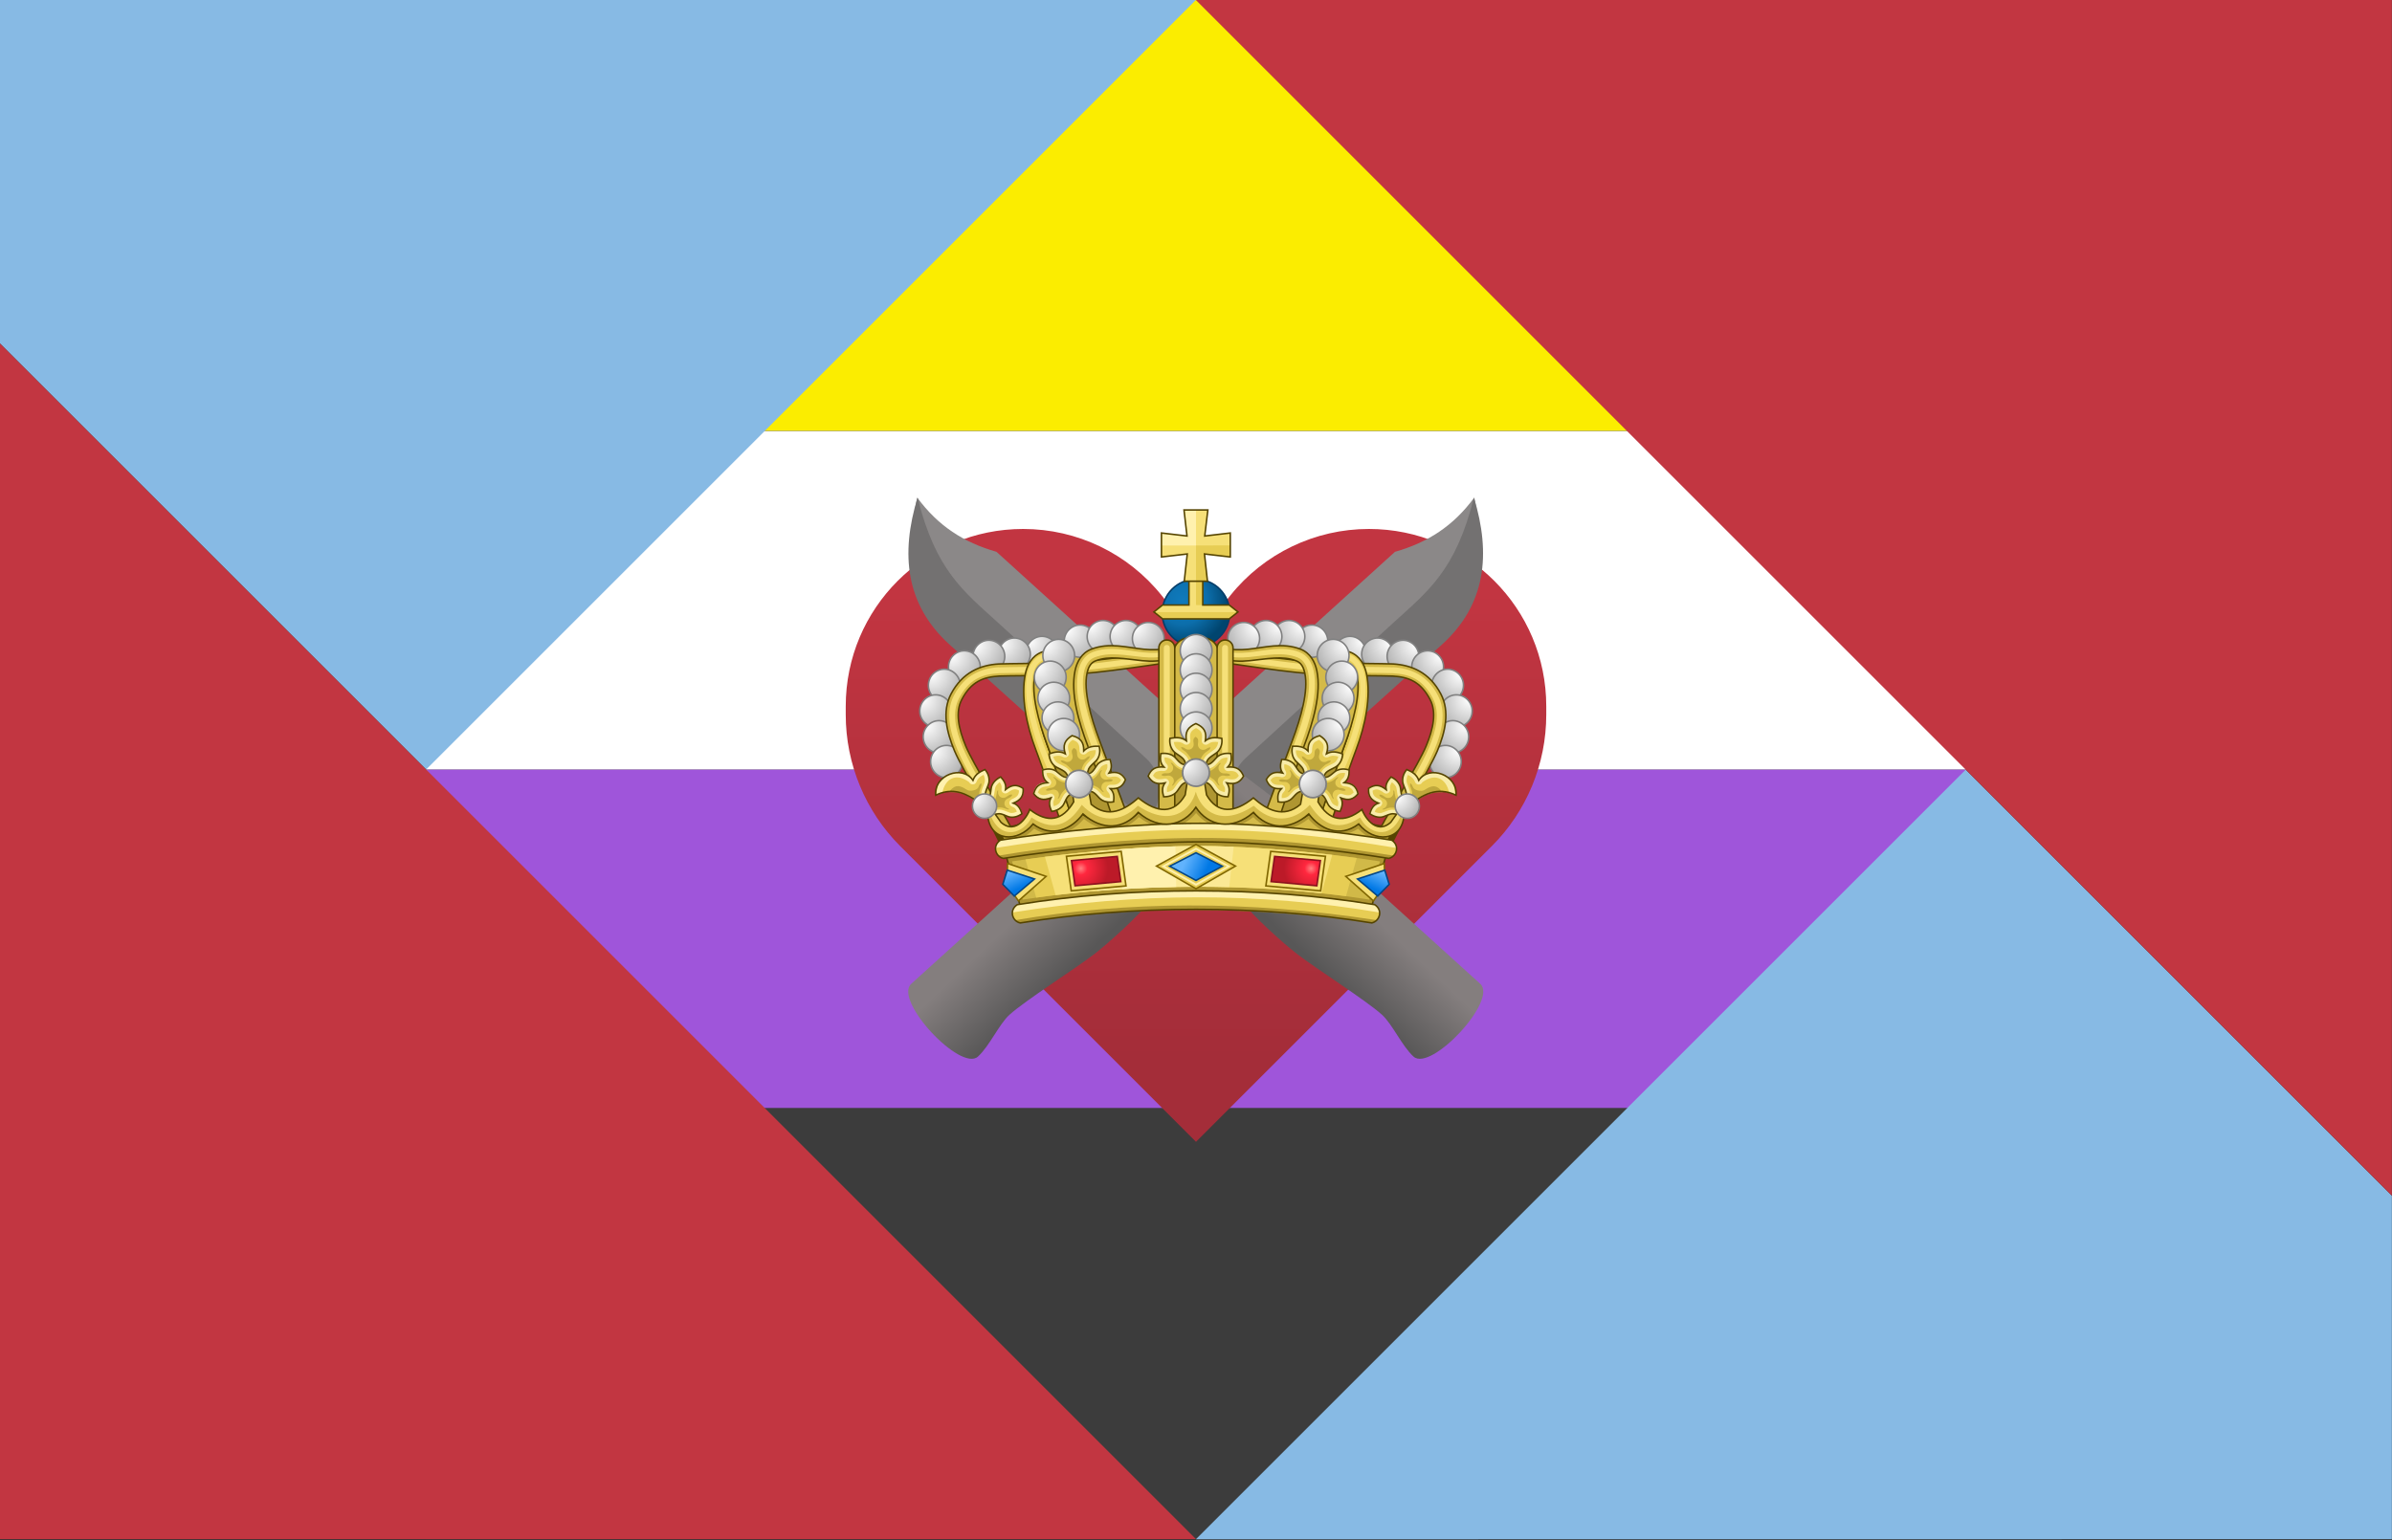 <svg clip-rule="evenodd" fill-rule="evenodd" height="1182" width="1835" xmlns="http://www.w3.org/2000/svg" xmlns:xlink="http://www.w3.org/1999/xlink"><rect width="100%" height="100%" fill="#333333" stroke="none"/><linearGradient id="a" gradientTransform="matrix(0 -358.75 358.75 0 917.463 812.439)" gradientUnits="userSpaceOnUse" x1="0" x2="1" y1="0" y2="0"><stop offset="0" stop-color="#a42d39"/><stop offset="1" stop-color="#c23541"/></linearGradient><linearGradient id="b"><stop offset="0" stop-color="#585757"/><stop offset="1" stop-color="#847e7e"/></linearGradient><linearGradient id="c" gradientTransform="matrix(-39.389 -41.629 41.629 -39.389 929.726 641.381)" gradientUnits="userSpaceOnUse" x1="0" x2="1" xlink:href="#b" y1="0" y2="0"/><linearGradient id="d" gradientTransform="matrix(39.389 -41.629 -41.629 -39.389 904.874 641.381)" gradientUnits="userSpaceOnUse" x1="0" x2="1" xlink:href="#b" y1="0" y2="0"/><linearGradient id="e"><stop offset="0" stop-color="#61b3fd"/><stop offset="1" stop-color="#0078e5"/></linearGradient><linearGradient id="f" gradientTransform="matrix(16.494 7.223 -7.223 16.494 909.294 660.461)" gradientUnits="userSpaceOnUse" x1="0" x2="1" xlink:href="#e" y1="0" y2="0"/><linearGradient id="g"><stop offset="0" stop-color="#ff8080"/><stop offset=".24" stop-color="#ff273e"/><stop offset="1" stop-color="#bc1a28"/></linearGradient><radialGradient id="h" cx="0" cy="0" gradientTransform="matrix(20.028 5.871 -5.871 20.028 829.182 666.43)" gradientUnits="userSpaceOnUse" r="1" xlink:href="#g"/><linearGradient id="i" gradientTransform="matrix(5.891 12.807 -12.807 5.891 773.81 670.038)" gradientUnits="userSpaceOnUse" x1="0" x2="1" xlink:href="#e" y1="0" y2="0"/><radialGradient id="j" cx="0" cy="0" gradientTransform="matrix(-20.028 5.871 5.871 20.028 1005.75 666.43)" gradientUnits="userSpaceOnUse" r="1" xlink:href="#g"/><linearGradient id="k" gradientTransform="matrix(-5.891 12.807 12.807 5.891 1061.12 670.038)" gradientUnits="userSpaceOnUse" x1="0" x2="1" xlink:href="#e" y1="0" y2="0"/><linearGradient id="l"><stop offset="0" stop-color="#fff"/><stop offset="1" stop-color="#b2b2b2"/></linearGradient><radialGradient id="m" cx="0" cy="0" gradientTransform="matrix(-18.625 17.125 17.125 18.625 1045.43 492.206)" gradientUnits="userSpaceOnUse" r="1" xlink:href="#l"/><radialGradient id="n" cx="0" cy="0" gradientTransform="matrix(-18.625 17.125 17.125 18.625 1066.63 493.53)" gradientUnits="userSpaceOnUse" r="1" xlink:href="#l"/><radialGradient id="o" cx="0" cy="0" gradientTransform="matrix(-18.625 17.125 17.125 18.625 1086.18 495.182)" gradientUnits="userSpaceOnUse" r="1" xlink:href="#l"/><radialGradient id="p" cx="0" cy="0" gradientTransform="matrix(-18.625 17.125 17.125 18.625 1105.03 503.328)" gradientUnits="userSpaceOnUse" r="1" xlink:href="#l"/><radialGradient id="q" cx="0" cy="0" gradientTransform="matrix(-18.625 17.125 17.125 18.625 1120.34 517.466)" gradientUnits="userSpaceOnUse" r="1" xlink:href="#l"/><radialGradient id="r" cx="0" cy="0" gradientTransform="matrix(-18.625 17.125 17.125 18.625 1127.04 537.091)" gradientUnits="userSpaceOnUse" r="1" xlink:href="#l"/><radialGradient id="s" cx="0" cy="0" gradientTransform="matrix(-18.625 17.125 17.125 18.625 1124.41 556.945)" gradientUnits="userSpaceOnUse" r="1" xlink:href="#l"/><radialGradient id="t" cx="0" cy="0" gradientTransform="matrix(-18.625 17.125 17.125 18.625 1118.66 575.936)" gradientUnits="userSpaceOnUse" r="1" xlink:href="#l"/><radialGradient id="u" cx="0" cy="0" gradientTransform="matrix(-18.625 17.125 17.125 18.625 1016.24 483.476)" gradientUnits="userSpaceOnUse" r="1" xlink:href="#l"/><radialGradient id="v" cx="0" cy="0" gradientTransform="matrix(-18.625 17.125 17.125 18.625 1032.6 494.524)" gradientUnits="userSpaceOnUse" r="1" xlink:href="#l"/><radialGradient id="w" cx="0" cy="0" gradientTransform="matrix(-18.625 17.125 17.125 18.625 1039.11 511.242)" gradientUnits="userSpaceOnUse" r="1" xlink:href="#l"/><radialGradient id="x" cx="0" cy="0" gradientTransform="matrix(-18.625 17.125 17.125 18.625 1036.36 527.393)" gradientUnits="userSpaceOnUse" r="1" xlink:href="#l"/><radialGradient id="y" cx="0" cy="0" gradientTransform="matrix(-18.625 17.125 17.125 18.625 1033.19 542.546)" gradientUnits="userSpaceOnUse" r="1" xlink:href="#l"/><radialGradient id="z" cx="0" cy="0" gradientTransform="matrix(-18.625 17.125 17.125 18.625 1028.76 555.239)" gradientUnits="userSpaceOnUse" r="1" xlink:href="#l"/><radialGradient id="A" cx="0" cy="0" gradientTransform="matrix(-18.625 17.125 17.125 18.625 998.635 480.005)" gradientUnits="userSpaceOnUse" r="1" xlink:href="#l"/><radialGradient id="B" cx="0" cy="0" gradientTransform="matrix(-18.625 17.125 17.125 18.625 981.033 480.005)" gradientUnits="userSpaceOnUse" r="1" xlink:href="#l"/><radialGradient id="C" cx="0" cy="0" gradientTransform="matrix(-18.625 17.125 17.125 18.625 963.927 481.492)" gradientUnits="userSpaceOnUse" r="1" xlink:href="#l"/><radialGradient id="D" cx="0" cy="0" gradientTransform="matrix(18.625 17.125 -17.125 18.625 789.502 492.206)" gradientUnits="userSpaceOnUse" r="1" xlink:href="#l"/><radialGradient id="E" cx="0" cy="0" gradientTransform="matrix(18.625 17.125 -17.125 18.625 768.296 493.53)" gradientUnits="userSpaceOnUse" r="1" xlink:href="#l"/><radialGradient id="F" cx="0" cy="0" gradientTransform="matrix(18.625 17.125 -17.125 18.625 748.75 495.182)" gradientUnits="userSpaceOnUse" r="1" xlink:href="#l"/><radialGradient id="G" cx="0" cy="0" gradientTransform="matrix(18.625 17.125 -17.125 18.625 729.9 503.328)" gradientUnits="userSpaceOnUse" r="1" xlink:href="#l"/><radialGradient id="H" cx="0" cy="0" gradientTransform="matrix(18.625 17.125 -17.125 18.625 714.584 517.466)" gradientUnits="userSpaceOnUse" r="1" xlink:href="#l"/><radialGradient id="I" cx="0" cy="0" gradientTransform="matrix(18.625 17.125 -17.125 18.625 707.885 537.091)" gradientUnits="userSpaceOnUse" r="1" xlink:href="#l"/><radialGradient id="J" cx="0" cy="0" gradientTransform="matrix(18.625 17.125 -17.125 18.625 710.522 556.945)" gradientUnits="userSpaceOnUse" r="1" xlink:href="#l"/><radialGradient id="K" cx="0" cy="0" gradientTransform="matrix(18.625 17.125 -17.125 18.625 716.271 575.936)" gradientUnits="userSpaceOnUse" r="1" xlink:href="#l"/><radialGradient id="L" cx="0" cy="0" gradientTransform="matrix(18.625 17.125 -17.125 18.625 818.69 483.476)" gradientUnits="userSpaceOnUse" r="1" xlink:href="#l"/><radialGradient id="M" cx="0" cy="0" gradientTransform="matrix(18.625 17.125 -17.125 18.625 802.327 494.524)" gradientUnits="userSpaceOnUse" r="1" xlink:href="#l"/><radialGradient id="N" cx="0" cy="0" gradientTransform="matrix(18.625 17.125 -17.125 18.625 795.815 511.242)" gradientUnits="userSpaceOnUse" r="1" xlink:href="#l"/><radialGradient id="O" cx="0" cy="0" gradientTransform="matrix(18.625 17.125 -17.125 18.625 798.562 527.393)" gradientUnits="userSpaceOnUse" r="1" xlink:href="#l"/><radialGradient id="P" cx="0" cy="0" gradientTransform="matrix(18.625 17.125 -17.125 18.625 801.738 542.546)" gradientUnits="userSpaceOnUse" r="1" xlink:href="#l"/><radialGradient id="Q" cx="0" cy="0" gradientTransform="matrix(18.625 17.125 -17.125 18.625 806.166 555.239)" gradientUnits="userSpaceOnUse" r="1" xlink:href="#l"/><radialGradient id="R" cx="0" cy="0" gradientTransform="matrix(18.625 17.125 -17.125 18.625 836.292 480.005)" gradientUnits="userSpaceOnUse" r="1" xlink:href="#l"/><radialGradient id="S" cx="0" cy="0" gradientTransform="matrix(18.625 17.125 -17.125 18.625 853.893 480.005)" gradientUnits="userSpaceOnUse" r="1" xlink:href="#l"/><radialGradient id="T" cx="0" cy="0" gradientTransform="matrix(18.625 17.125 -17.125 18.625 871 481.492)" gradientUnits="userSpaceOnUse" r="1" xlink:href="#l"/><radialGradient id="U" cx="0" cy="0" gradientTransform="matrix(27.097 23.562 -23.562 27.097 906.938 460.18)" gradientUnits="userSpaceOnUse" r="1"><stop offset="0" stop-color="#0f7abc"/><stop offset=".53" stop-color="#0c6eab"/><stop offset="1" stop-color="#00456f"/></radialGradient><radialGradient id="V" cx="0" cy="0" gradientTransform="matrix(18.625 17.125 -17.125 18.625 907.718 490.798)" gradientUnits="userSpaceOnUse" r="1" xlink:href="#l"/><radialGradient id="W" cx="0" cy="0" gradientTransform="matrix(18.625 17.125 -17.125 18.625 907.718 505.652)" gradientUnits="userSpaceOnUse" r="1" xlink:href="#l"/><radialGradient id="X" cx="0" cy="0" gradientTransform="matrix(18.625 17.125 -17.125 18.625 907.718 520.507)" gradientUnits="userSpaceOnUse" r="1" xlink:href="#l"/><radialGradient id="Y" cx="0" cy="0" gradientTransform="matrix(18.625 17.125 -17.125 18.625 907.718 535.361)" gradientUnits="userSpaceOnUse" r="1" xlink:href="#l"/><radialGradient id="Z" cx="0" cy="0" gradientTransform="matrix(18.625 17.125 -17.125 18.625 907.718 550.215)" gradientUnits="userSpaceOnUse" r="1" xlink:href="#l"/><radialGradient id="aa" cx="0" cy="0" gradientTransform="matrix(14.137 12.999 -12.999 14.137 747.891 612.118)" gradientUnits="userSpaceOnUse" r="1" xlink:href="#l"/><radialGradient id="ab" cx="0" cy="0" gradientTransform="matrix(14.137 12.999 -12.999 14.137 1072.11 612.118)" gradientUnits="userSpaceOnUse" r="1" xlink:href="#l"/><radialGradient id="ac" cx="0" cy="0" gradientTransform="matrix(15.665 14.403 -14.403 15.665 819.56 594.501)" gradientUnits="userSpaceOnUse" r="1" xlink:href="#l"/><radialGradient id="ad" cx="0" cy="0" gradientTransform="matrix(15.665 14.403 -14.403 15.665 909.197 585.751)" gradientUnits="userSpaceOnUse" r="1" xlink:href="#l"/><radialGradient id="ae" cx="0" cy="0" gradientTransform="matrix(15.665 14.403 -14.403 15.665 998.833 594.501)" gradientUnits="userSpaceOnUse" r="1" xlink:href="#l"/><path d="m-50244.6-9844.3h66182.4v22783h-66182.4z" fill="none"/><path d="m-38201.6 8776.8h2105.4v1181.1h-2105.4z"/><path d="m-37148.8 8776.8c0 120.4-189.9 263.5-149.8 379.5 4.3 12.4 10.9 22.5 11.9 24 1.9 2.9 1.9 2.9 137.9 187.1-155.5-36.2-311-72.3-466.5-108.5-131.9-34.5-185.7-145.9-277.8-253.9-103.5-121.3-197.6-166-308.4-228.2z" fill="#0670b1"/><path d="m-37148.8 9957.9c0-120.4 189.9-263.5 149.8-379.5-4.3-12.4-10.9-22.5-11.9-24-1.9-2.9-1.9-2.9-137.9-187.1 155.5 36.2 311 72.3 466.5 108.5 131.9 34.5 185.7 145.9 277.8 253.9 103.5 121.3 197.6 166 308.4 228.2z" fill="#0670b1"/><path d="m-38201.6 9367.3c238.3 0 508.2 126.5 732 74.5 106.9-24.8 213.8-49.7 320.7-74.5-191.8 259.7-191.8 259.8-194.6 263-62.8 73-260 103.1-451.4 154.5-215.9 58-295.3 110.5-406.7 173 0-196.9 0-393.7 0-590.6z" fill="#0670b1"/><path d="m-36096.1 9367.3c-238.3 0-508.2-126.5-732-74.5-106.9 24.8-213.8 49.7-320.7 74.5 191.8-259.7 191.8-259.8 194.6-263 62.8-73 260-103.1 451.4-154.5 215.9-58 295.3-110.5 406.7-173z" fill="#0670b1"/><path d="m1508 330.7h-1181.1v-330.7h1181.1z" fill="#fbed00"/><path d="m1508 590.6h-1181.1v-259.8h1181.1z" fill="#fff"/><path d="m1508 850.4h-1181.1v-259.8h1181.1z" fill="#9f55da"/><path d="m1508 1181.1h-1181.1v-330.7h1181.1z" fill="#3c3c3c"/><path d="m1834.9 1181.1v-263.6l-326.9-326.9-590.6 590.6z" fill="#87bae4"/><path d="m1834.9 0v917.5l-917.5-917.5z" fill="#c23641"/><path d="m0 0v263.6l326.9 326.9 590.6-590.6h-917.5z" fill="#87bae4"/><path d="m0 1181.1v-917.5l917.5 917.5z" fill="#c23641"/><path d="m690.5 649.2 227 227 227-227c26.7-26.7 41.7-63 41.7-100.8v-6.4c0-75.2-60.9-136.1-136.1-136.1-41.3 0-80.5 18.8-106.3 51.1l-26.3 32.9-26.3-32.9c-25.8-32.3-64.9-51.1-106.3-51.1-75.2 0-136.1 60.9-136.1 136.1v6.4c0 37.8 15 74 41.7 100.8z" fill="url(#a)" fill-rule="nonzero"/><path d="m1070.3 423.3-185.9 168.6 51.8 57.1 28.6-26.5 131.8-131.4s22-36.7 32.1-67c8.1-24.2 2.2-42.2 2.2-42.2-16 21.7-35.5 34.3-60.6 41.5z" fill="#8b8888" fill-rule="nonzero"/><path d="m955.6 581.7c-12.3 11.2-14.5 29.5-2.1 50.6l152.8-137.8c33.6-30.5 37.6-69.3 24.4-112.7-14 56-35 71.7-62.4 96.6z" fill="#737171" fill-rule="nonzero"/><path d="m916.7 652.2c2.1-1.9 4.8-2.2 6.1-.8l4.8 5.3 8.5-7.7-51.8-57.1c-12.5 9.9-29.9 22.2-43.9 34.9l-141.3 128.1c-14 12.5 37.8 67.9 51.1 55.9 8.9-8.1 16.3-25 24.2-32.1 12.1-11 51.4-35.9 65.5-46.9 9.2-7.1 33.4-28.4 43.3-41.7 5.8-7.7 16.7-22.6 33.4-37.9z" fill="url(#c)"/><path d="m764.3 423.3 185.9 168.6-51.8 57.1-28.6-26.5-131.8-131.4s-22-36.7-32.1-67c-8.1-24.2-2.2-42.2-2.2-42.2 16 21.7 35.5 34.3 60.6 41.5z" fill="#8b8888" fill-rule="nonzero"/><path d="m879 581.7c12.3 11.2 14.5 29.5 2.1 50.6l-152.8-137.8c-33.6-30.5-37.6-69.3-24.4-112.7 14 56 35 71.7 62.4 96.6z" fill="#737171" fill-rule="nonzero"/><path d="m917.9 652.2c-2.1-1.9-4.8-2.2-6.1-.8l-4.8 5.3-8.5-7.7 51.8-57.1c12.5 9.9 29.9 22.2 43.9 34.9l141.3 128.1c14 12.5-37.8 67.9-51.1 55.9-8.9-8.1-16.3-25-24.2-32.1-12.1-11-51.4-35.9-65.5-46.9-9.2-7.1-33.4-28.4-43.3-41.7-5.8-7.7-16.7-22.6-33.4-37.9z" fill="url(#d)"/><path d="m1047.1 683.6h-259.7l-24-48.2c12.9 2.7 23-1.4 28.6-6 26 11.1 27.5-2.3 36.2-8.5 19.6 15.2 33.6 11.4 45.2 0 16.3 11.9 31.5 9.5 44-8 12.5 17.5 27.7 19.9 44 8 11.6 11.4 25.6 15.2 45.2 0 8.6 6.3 10.2 19.6 36.2 8.5 5.6 4.7 16.3 8.1 29.1 5.5z" fill="#af9631" fill-rule="nonzero" stroke="#540" stroke-width="4.91"/><path d="m917.6 623.9c-5 6-11.6 10.2-19 11.1-8 1-16.7-1.6-24.9-8-5.6 5.7-12.5 9.2-19.8 9.6-7.4.4-15.2-2.5-22.4-8.2-4.4 5.2-10 9.4-16.5 11.2-6.8 1.9-14.4.9-21.7-3.7-6.2 6.7-14.4 10-21.9 9.1l17.8 35.7h256.2l18.1-35.7c-7.3.8-15.5-2.5-21.6-9.1-7.3 4.7-15 5.6-21.7 3.7-6.5-1.8-12.1-6.1-16.5-11.2-7.3 5.7-15 8.6-22.4 8.2s-14.2-3.8-19.8-9.6c-8.2 6.4-16.9 9-24.9 8-7.5-1-14.1-5.1-19-11.1z" fill="#d4ba48" fill-rule="nonzero"/><path d="m1050.8 700.9 13.6-48.7s-97.2-11.8-146.9-11.8c-49.8 0-146.9 11.8-146.9 11.8l13.6 48.7s88.9-11.8 133.4-11.8 133.4 11.8 133.4 11.8z" fill="#af9631" fill-rule="nonzero" stroke="#540" stroke-width="1.18"/><path d="m919 649.2c-43.9 0-100.6 5.3-142.6 11.8l8.2 29.3c42.4-6.6 89-9.9 134.4-9.9s89.2 3.3 131.4 9.9l8.2-29.3c-41.7-6.5-95.8-11.8-139.6-11.8z" fill="#d1b948" fill-rule="nonzero"/><path d="m919 649.2c-40.4 0-91.6 4.5-132.3 10.3l8.2 29.3c39.5-5.6 82.3-8.4 124.1-8.4 39.1 0 76.9 2.5 113.6 7.3l8.2-29.3c-38.5-5.2-84-9.2-121.8-9.2z" fill="#e7cd54" fill-rule="nonzero"/><path d="m919 649.2c-35.6 0-79.6 3.5-117.4 8.3l8.2 29.4c35.3-4.3 72.6-6.4 109.2-6.4 32.4 0 64 1.7 94.8 5l8.2-29.5c-34-4-71.2-6.8-103-6.8z" fill="#f6e078" fill-rule="nonzero"/><path d="m919 649.2c-24.9 0-53.9 1.7-82 4.4l4.7 30c25.5-2.1 51.6-3.2 77.3-3.2 8 0 16 .1 24 .3l3.4-30.9c-9.4-.4-18.6-.6-27.3-.6z" fill="#fbe995" fill-rule="nonzero"/><path d="m901.7 649.5c-14.1.4-29 1.2-44 2.4l3.1 30.4c13.8-.9 27.7-1.4 41.5-1.7z" fill="#fff1ae" fill-rule="nonzero"/><path d="m782.6 708.2c-6.1-1.3-8.7-9.8-2.2-14 43.4-7 90.2-10.6 137.1-10.6s93.7 3.5 137.1 10.6c6.5 4.2 3.9 12.6-2.2 14-42.6-6.9-88.6-10.4-134.8-10.4s-92.3 3.5-134.8 10.4z" fill="#e7cd54" fill-rule="nonzero"/><path d="m1056.1 706.1c-1 1-2.3 1.8-3.8 2.2-92-13.2-183.2-13.7-269.7 0-1.5-.3-2.8-1.1-3.8-2.2 85.4-14.6 177.4-15.5 277.3 0z" fill="#af9631" fill-rule="nonzero"/><path d="m776.6 700.2c.1-.7.2-1.4.5-2.1.6-1.4 1.6-2.7 3.2-3.8 43.4-7 90.2-10.6 137.1-10.6s93.7 3.5 137.1 10.6c1.6 1 2.7 2.4 3.2 3.8.3.7.5 1.4.5 2.1-92.5-15.7-186.4-15.3-281.6 0z" fill="#fff1ae" fill-rule="nonzero"/><path d="m782.6 708.2c-6.1-1.3-8.7-9.8-2.2-14 43.4-7 90.2-10.6 137.1-10.6s93.7 3.5 137.1 10.6c6.5 4.2 3.9 12.6-2.2 14-42.6-6.9-88.6-10.4-134.8-10.4s-92.3 3.5-134.8 10.4z" fill="none" stroke="#540" stroke-width="1.18"/><path d="m769.7 658.7c-6.1-1.3-8.7-9.8-2.2-14 43.4-7 106.2-12.9 153.1-12.9s103.6 5.9 147 12.9c6.5 4.2 3.9 12.6-2.2 14-42.6-6.9-98.5-12.7-144.7-12.7s-108.3 5.8-150.9 12.7z" fill="#e7cd54" fill-rule="nonzero"/><path d="m1069.1 656.6c-1 1-2.3 1.8-3.8 2.2-46-6.6-92-12.4-144.7-12.4-52.8-.1-107.6 5.6-150.9 12.4-1.5-.3-2.8-1.1-3.8-2.2 42.7-7.3 100.9-13.5 154.7-13.6s98.6 5.9 148.6 13.6z" fill="#af9631" fill-rule="nonzero"/><path d="m763.7 650.7c.1-.7.2-1.4.5-2.1.6-1.4 1.6-2.7 3.2-3.8 43.4-7 106.2-12.9 153.1-12.9s103.6 5.9 147 12.9c1.6 1 2.7 2.4 3.2 3.8.3.7.5 1.4.5 2.1-46.2-7.8-96.1-14-150.7-14s-109.2 6.3-156.8 14z" fill="#fff1ae" fill-rule="nonzero"/><path d="m769.7 658.7c-6.1-1.3-8.7-9.8-2.2-14 43.4-7 106.2-12.9 153.1-12.9s103.6 5.9 147 12.9c6.5 4.2 3.9 12.6-2.2 14-42.6-6.9-98.5-12.7-144.7-12.7s-108.3 5.8-150.9 12.7z" fill="none" stroke="#540" stroke-width="1.18"/><path d="m917.5 682-30.3-17.4 30.3-16.6 30.3 16.6z" fill="#e7cd54" fill-rule="nonzero" stroke="#806600" stroke-width="1.18"/><path d="m917.5 675.6-20.2-10.9 20.2-10.3 20.2 10.3z" fill="url(#f)" fill-rule="nonzero"/><path d="m917.5 675.6-20.2-10.9 20.2-10.3 20.2 10.3z" fill="none" stroke="#034584" stroke-width="1.18"/><path d="m917.5 650.4-26.6 14.4 26.6 14.9 26.6-14.9zm0 1.7 23.7 12.7-23.7 13.2-23.7-13.2z" fill="#fff1ae" fill-rule="nonzero"/><path d="m860.1 653.3 3.7 26.5-42 3.8-3.7-26.5z" fill="#f6e078" stroke="#806600" stroke-width="1.21"/><path d="m857.1 657.2 2.7 19.3-35.1 3.2-2.7-19.3z" fill="url(#h)"/><path d="m857.1 657.2 2.7 19.3-35.1 3.2-2.7-19.3z" fill="none" stroke="#8c111e" stroke-width="1.21"/><path d="m781.3 691.3 21.2-18.8-29.6-9.9-.3 16.6z" fill="#f6e078" fill-rule="nonzero" stroke="#806600" stroke-width="1.18"/><path d="m778.1 687.6 15.5-13.1-20.9-6.8-3.2 11z" fill="url(#i)" fill-rule="nonzero"/><path d="m778.1 687.6 15.5-13.1-20.9-6.8-3.4 10.9z" fill="none" stroke="#034584" stroke-width="1.18"/><path d="m974.8 653.3-3.7 26.5 42 3.8 3.7-26.5z" fill="#f6e078" stroke="#806600" stroke-width="1.21"/><path d="m977.8 657.2-2.7 19.3 35.1 3.2 2.7-19.3z" fill="url(#j)"/><path d="m977.8 657.2-2.7 19.3 35.1 3.2 2.7-19.3z" fill="none" stroke="#8c111e" stroke-width="1.21"/><path d="m1053.6 691.3-21.2-18.8 29.6-9.9.3 16.6z" fill="#f6e078" fill-rule="nonzero" stroke="#806600" stroke-width="1.18"/><path d="m1056.9 687.6-15.5-13.1 20.9-6.8 3.2 11z" fill="url(#k)" fill-rule="nonzero"/><path d="m1056.9 687.6-15.5-13.1 20.9-6.8 3.4 10.9z" fill="none" stroke="#034584" stroke-width="1.18"/><path d="m1023.4 500.7c0 6.8 5.5 12.4 12.2 12.4s12.2-5.6 12.2-12.4c0-6.8-5.5-12.4-12.2-12.4s-12.2 5.6-12.2 12.4z" fill="url(#m)" fill-rule="nonzero" stroke="#808080" stroke-width="1.18"/><path d="m1044.6 502c0 6.8 5.5 12.4 12.2 12.4s12.2-5.6 12.2-12.4c0-6.8-5.5-12.4-12.2-12.4s-12.2 5.6-12.2 12.4z" fill="url(#n)" fill-rule="nonzero" stroke="#808080" stroke-width="1.18"/><path d="m1064.1 503.7c0 6.8 5.5 12.4 12.2 12.4s12.2-5.6 12.2-12.4c0-6.8-5.5-12.4-12.2-12.4s-12.2 5.6-12.2 12.4z" fill="url(#o)" fill-rule="nonzero" stroke="#808080" stroke-width="1.18"/><path d="m1083 511.8c0 6.8 5.5 12.4 12.2 12.4s12.2-5.6 12.2-12.4c0-6.8-5.5-12.4-12.2-12.4s-12.2 5.6-12.2 12.4z" fill="url(#p)" fill-rule="nonzero" stroke="#808080" stroke-width="1.18"/><path d="m1098.3 525.9c0 6.8 5.5 12.4 12.2 12.4s12.2-5.6 12.2-12.4c0-6.8-5.5-12.4-12.2-12.4s-12.2 5.6-12.2 12.4z" fill="url(#q)" fill-rule="nonzero" stroke="#808080" stroke-width="1.18"/><path d="m1105 545.6c0 6.8 5.5 12.4 12.2 12.4s12.2-5.6 12.2-12.4c0-6.8-5.5-12.4-12.2-12.4s-12.2 5.6-12.2 12.4z" fill="url(#r)" fill-rule="nonzero" stroke="#808080" stroke-width="1.18"/><path d="m1102.3 565.4c0 6.8 5.5 12.4 12.2 12.4s12.2-5.6 12.2-12.4c0-6.8-5.5-12.4-12.2-12.4s-12.2 5.6-12.2 12.4z" fill="url(#s)" fill-rule="nonzero" stroke="#808080" stroke-width="1.18"/><path d="m1096.6 584.4c0 6.8 5.5 12.4 12.2 12.4s12.2-5.6 12.2-12.4c0-6.8-5.5-12.4-12.2-12.4s-12.2 5.6-12.2 12.4z" fill="url(#t)" fill-rule="nonzero" stroke="#808080" stroke-width="1.18"/><path d="m1068.7 509.5c14 .8 27.9 6.4 36.6 23 7.1 13.5 3.4 29.3-2.7 43.8-6.2 14.6-29.3 52.2-35 63l-8.3-4.4c6-11.4 29-48.7 34.7-62.3s8.1-26.2 3.1-35.8c-7.3-13.9-16.6-17.3-28.8-18-6.1-.4-34.7.1-62.3-1.8-27.7-1.9-80.3-11-87.7-11.2l.3-9.4c6.6.2 58.9 9.3 86.6 11.2s56.7 1.5 63.7 1.9z" fill="#d4ba48" fill-rule="nonzero" stroke="#540" stroke-width="1.18"/><path d="m1068.6 512c13.4.8 26.3 5.8 34.5 21.7 6.5 12.5 3.3 27.4-2.8 41.8-5.7 13.5-13.8 26.4-19.6 37.1l-3.9-2.1c5.9-10.9 13.9-23.7 19.4-36.7 5.8-13.8 8.6-27.2 3-37.9-3.8-7.3-8.3-12.1-13.5-15s-11-3.9-17.3-4.3c-6-.3-34.3 0-61.5-2s-79.3-11.1-86.1-11.1l.1-4.5c6.5 0 58.4 9.1 85.6 11.1s55.7 1.6 62.1 2z" fill="#f6e078" fill-rule="nonzero"/><path d="m1000.3 502.9c12.7-1.2 21.5-7.9 35.6-2.4 7.4 2.9 11 9.8 12.4 16.5 3.6 17.4-.9 39.6-7.9 58s-19.4 56.5-19.4 56.5l-8.3-4.5s12.2-37.6 18.9-55.4 10.2-39.4 7.5-52.7c-1-4.9-2.9-8.2-6.6-9.6-10.5-4.1-17.3 1.7-31.2 3z" fill="#e7cd54" fill-rule="nonzero" stroke="#540" stroke-width="1.18"/><path d="m1000.6 505.5c13.4-1.3 22.1-8.1 35-3.1 6.3 2.5 9.9 8.6 11.1 14.7 3.4 16.3-1.9 38.6-8.8 56.9-6 16-11.8 27.2-13.4 30.2l-3.7-2c1.6-3 7.3-14.1 13.2-29.8 6.8-18 11.6-40 8.6-54.5-1.1-5.3-3.9-9.9-8.6-11.7-5.9-2.3-12.7-1.3-18.8-.1-6.1 1.1-7.7 2.9-14.3 3.5z" fill="#f6e078" fill-rule="nonzero"/><path d="m1026.4 507.8c2.8 0 5.5.4 8.1 1.4 3.7 1.4 5.6 4.7 6.6 9.6 2.8 13.3-2.8 34.9-9.5 52.7-5.2 13.7-17.8 53.3-20.1 57.8l-6.2-10.5c-8.6 1.7-17.3 6.3-25.9 4.3l24.7-77.7 2.8-22.7-3.2-11.2-12.1-11.2-26.4-.6 22-9.4 13.8 2.2 13.8 5.5z" fill="#d4ba48" fill-rule="nonzero"/><path d="m1014.1 620.6 12.8-36.9-18.4 4.7-9.4-11.9-16.9 49.1 21.6-6.6 8.4 5.6z" fill="#af9631" fill-rule="nonzero"/><path d="m1026.4 507.8c2.8 0 5.5.4 8.1 1.4 3.7 1.4 5.6 4.7 6.6 9.6 2.8 13.3-2.8 34.9-9.5 52.7-5.2 13.7-17.8 53.3-20.1 57.8l-6.2-10.5c-8.6 1.7-17.3 6.3-25.9 4.3l24.7-77.7 2.8-22.7-3.2-11.2-12.1-11.2-26.4-.6 22-9.4 13.8 2.2 13.8 5.5z" fill="none" stroke="#540" stroke-width="1.18"/><g fill-rule="nonzero"><path d="m994.2 492c0 6.8 5.5 12.4 12.2 12.4s12.2-5.6 12.2-12.4c0-6.8-5.5-12.4-12.2-12.4s-12.2 5.6-12.2 12.4z" fill="url(#u)" stroke="#808080" stroke-width="1.18"/><path d="m1010.5 503c0 6.8 5.5 12.4 12.2 12.4s12.2-5.6 12.2-12.4c0-6.8-5.5-12.4-12.2-12.4s-12.2 5.6-12.2 12.4z" fill="url(#v)" stroke="#808080" stroke-width="1.18"/><path d="m1017.1 519.7c0 6.8 5.5 12.4 12.2 12.4s12.2-5.6 12.2-12.4c0-6.8-5.5-12.4-12.2-12.4s-12.2 5.6-12.2 12.4z" fill="url(#w)" stroke="#808080" stroke-width="1.18"/><path d="m1014.3 535.9c0 6.8 5.5 12.4 12.2 12.4s12.2-5.6 12.2-12.4c0-6.8-5.5-12.4-12.2-12.4s-12.2 5.6-12.2 12.4z" fill="url(#x)" stroke="#808080" stroke-width="1.18"/><path d="m1011.1 551c0 6.8 5.5 12.4 12.2 12.4s12.2-5.6 12.2-12.4c0-6.8-5.5-12.4-12.2-12.4s-12.2 5.6-12.2 12.4z" fill="url(#y)" stroke="#808080" stroke-width="1.18"/><path d="m1006.7 563.7c0 6.8 5.5 12.4 12.2 12.4s12.2-5.6 12.2-12.4c0-6.8-5.5-12.4-12.2-12.4s-12.2 5.6-12.2 12.4z" fill="url(#z)" stroke="#808080" stroke-width="1.18"/><path d="m976.6 488.5c0 6.8 5.5 12.4 12.2 12.4s12.2-5.6 12.2-12.4c0-6.8-5.5-12.4-12.2-12.4s-12.2 5.6-12.2 12.4z" fill="url(#A)" stroke="#808080" stroke-width="1.18"/><path d="m959 488.5c0 6.8 5.5 12.4 12.2 12.4s12.2-5.6 12.2-12.4c0-6.8-5.5-12.4-12.2-12.4s-12.2 5.6-12.2 12.4z" fill="url(#B)" stroke="#808080" stroke-width="1.18"/><path d="m941.9 490c0 6.8 5.5 12.4 12.2 12.4s12.2-5.6 12.2-12.4c0-6.8-5.5-12.4-12.2-12.4s-12.2 5.6-12.2 12.4z" fill="url(#C)" stroke="#808080" stroke-width="1.18"/><path d="m918.3 484.5c14.5 14.1 26.5 14.9 39.2 13.7s26.2-5.5 40.3 0c7.4 2.9 11 9.8 12.4 16.5 3.6 17.4-2.9 39.6-9.9 58s-19.4 56.5-19.4 56.5l-10.4-4.9s14.3-38.5 21-56.3 12.3-38 9.5-51.3c-1-4.9-2.9-8.2-6.6-9.6-10.5-4.1-22-1.5-35.9-.1s-30.2-.9-46.6-16.8z" fill="#d4ba48" stroke="#540" stroke-width="1.18"/><path d="m918.5 487.9c14.2 12.8 26.9 13.9 39.3 12.7 13.1-1.3 25.9-5.3 39.1-.2 6.3 2.5 9.6 8.4 10.9 14.6 3.4 16.4-2.9 38.3-9.8 56.6-6.1 16.1-12 27.5-13.5 30.4l-4.4-2.6c1.5-2.9 7.3-14.1 13.3-29.9 6.8-18 13.1-39.2 10.1-53.6-1.1-5.3-3.5-9.6-8.1-11.4-11.5-4.5-23.5-1.6-37.1-.3-13 1.3-27.5-.7-42.7-14.4z" fill="#f6e078"/><path d="m811.6 500.7c0 6.8-5.5 12.4-12.2 12.4s-12.2-5.6-12.2-12.4c0-6.8 5.5-12.4 12.2-12.4s12.2 5.6 12.2 12.4z" fill="url(#D)" stroke="#808080" stroke-width="1.18"/><path d="m790.4 502c0 6.8-5.5 12.4-12.2 12.4s-12.2-5.6-12.2-12.4c0-6.8 5.5-12.4 12.2-12.4s12.2 5.6 12.2 12.4z" fill="url(#E)" stroke="#808080" stroke-width="1.18"/><path d="m770.8 503.7c0 6.8-5.5 12.4-12.2 12.4s-12.2-5.6-12.2-12.4c0-6.8 5.5-12.4 12.2-12.4s12.2 5.6 12.2 12.4z" fill="url(#F)" stroke="#808080" stroke-width="1.18"/><path d="m752 511.8c0 6.8-5.5 12.4-12.2 12.4s-12.2-5.6-12.2-12.4c0-6.8 5.5-12.4 12.2-12.4s12.2 5.6 12.2 12.4z" fill="url(#G)" stroke="#808080" stroke-width="1.18"/><path d="m736.6 525.9c0 6.8-5.5 12.4-12.2 12.4s-12.2-5.6-12.2-12.4c0-6.8 5.5-12.4 12.2-12.4s12.2 5.6 12.2 12.4z" fill="url(#H)" stroke="#808080" stroke-width="1.18"/><path d="m730 545.6c0 6.8-5.5 12.4-12.2 12.4s-12.2-5.6-12.2-12.4c0-6.8 5.5-12.4 12.2-12.4s12.2 5.6 12.2 12.4z" fill="url(#I)" stroke="#808080" stroke-width="1.18"/><path d="m732.6 565.4c0 6.8-5.5 12.4-12.2 12.4s-12.2-5.6-12.2-12.4c0-6.8 5.5-12.4 12.2-12.4s12.2 5.6 12.2 12.4z" fill="url(#J)" stroke="#808080" stroke-width="1.18"/><path d="m738.3 584.4c0 6.8-5.5 12.4-12.2 12.4s-12.2-5.6-12.2-12.4c0-6.8 5.5-12.4 12.2-12.4s12.2 5.6 12.2 12.4z" fill="url(#K)" stroke="#808080" stroke-width="1.18"/><path d="m766.2 509.5c-14 .8-27.9 6.4-36.6 23-7.1 13.5-3.4 29.3 2.7 43.8 6.2 14.6 29.3 52.2 35 63l8.3-4.4c-6-11.4-29-48.7-34.7-62.3s-8.1-26.2-3.1-35.8c7.3-13.9 16.6-17.3 28.8-18 6.1-.4 34.7.1 62.3-1.8 27.7-1.9 80.3-11 87.7-11.2l-.3-9.4c-6.6.2-58.9 9.3-86.6 11.2s-56.7 1.5-63.7 1.9z" fill="#d4ba48" stroke="#540" stroke-width="1.18"/><path d="m766.3 512c-13.4.8-26.3 5.8-34.5 21.7-6.5 12.5-3.3 27.4 2.8 41.8 5.7 13.5 13.8 26.4 19.6 37.1l3.9-2.1c-5.9-10.9-13.9-23.7-19.4-36.7-5.8-13.8-8.6-27.2-3-37.9 3.8-7.3 8.3-12.1 13.5-15s11-3.9 17.3-4.3c6-.3 34.3 0 61.5-2s79.3-11.1 86.1-11.1l-.1-4.5c-6.5 0-58.4 9.1-85.6 11.1s-55.7 1.6-62.1 2z" fill="#f6e078"/><path d="m834.6 502.9c-12.7-1.2-21.5-7.9-35.6-2.4-7.4 2.9-11 9.8-12.4 16.5-3.6 17.4.9 39.6 7.9 58s19.4 56.5 19.4 56.5l8.3-4.5s-12.2-37.6-18.9-55.4-10.2-39.4-7.5-52.7c1-4.9 2.9-8.2 6.6-9.6 10.5-4.1 17.3 1.7 31.2 3z" fill="#e7cd54" stroke="#540" stroke-width="1.18"/><path d="m834.3 505.5c-13.4-1.3-22.1-8.1-35-3.1-6.3 2.5-9.9 8.6-11.1 14.7-3.4 16.3 1.9 38.6 8.8 56.9 6 16 11.8 27.2 13.4 30.2l3.7-2c-1.6-3-7.3-14.1-13.2-29.8-6.8-18-11.6-40-8.6-54.5 1.1-5.3 3.9-9.9 8.6-11.7 5.9-2.3 12.7-1.3 18.8-.1 6.1 1.1 7.6 2.9 14.3 3.5z" fill="#f6e078"/><path d="m808.5 507.8c-2.8 0-5.5.4-8.1 1.4-3.7 1.4-5.6 4.7-6.6 9.6-2.8 13.3 2.8 34.9 9.5 52.7 5.2 13.7 17.8 53.3 20.1 57.8l6.2-10.5c8.6 1.7 17.3 6.3 25.9 4.3l-24.7-77.7-2.8-22.7 3.2-11.2 12.1-11.2 26.4-.6-22-9.4-13.8 2.2-13.8 5.5z" fill="#d4ba48"/><path d="m820.8 620.6-12.8-36.9 18.4 4.7 9.4-11.9 16.9 49.1-21.6-6.6-8.4 5.6z" fill="#af9631"/></g><path d="m808.5 507.8c-2.8 0-5.5.4-8.1 1.4-3.7 1.4-5.6 4.7-6.6 9.6-2.8 13.3 2.8 34.9 9.5 52.7 5.2 13.7 17.8 53.3 20.1 57.8l6.2-10.5c8.6 1.7 17.3 6.3 25.9 4.3l-24.7-77.7-2.8-22.7 3.2-11.2 12.1-11.2 26.4-.6-22-9.4-13.8 2.2-13.8 5.5z" fill="none" stroke="#540" stroke-width="1.18"/><path d="m840.8 492c0 6.8-5.5 12.4-12.2 12.4s-12.2-5.6-12.2-12.4c0-6.8 5.5-12.4 12.2-12.4s12.2 5.6 12.2 12.4z" fill="url(#L)" fill-rule="nonzero" stroke="#808080" stroke-width="1.18"/><path d="m824.4 503c0 6.8-5.5 12.4-12.2 12.4s-12.2-5.6-12.2-12.4c0-6.8 5.5-12.4 12.2-12.4s12.2 5.6 12.2 12.4z" fill="url(#M)" fill-rule="nonzero" stroke="#808080" stroke-width="1.18"/><path d="m817.9 519.7c0 6.8-5.5 12.4-12.2 12.4s-12.2-5.6-12.2-12.4c0-6.8 5.5-12.4 12.2-12.4s12.2 5.6 12.2 12.4z" fill="url(#N)" fill-rule="nonzero" stroke="#808080" stroke-width="1.18"/><path d="m820.6 535.9c0 6.8-5.5 12.4-12.2 12.4s-12.2-5.6-12.2-12.4c0-6.8 5.5-12.4 12.2-12.4s12.2 5.6 12.2 12.4z" fill="url(#O)" fill-rule="nonzero" stroke="#808080" stroke-width="1.18"/><path d="m823.8 551c0 6.8-5.5 12.4-12.2 12.4s-12.2-5.6-12.2-12.4c0-6.8 5.5-12.4 12.2-12.4s12.2 5.6 12.2 12.4z" fill="url(#P)" fill-rule="nonzero" stroke="#808080" stroke-width="1.18"/><path d="m828.2 563.7c0 6.8-5.5 12.4-12.2 12.4s-12.2-5.6-12.2-12.4c0-6.8 5.5-12.4 12.2-12.4s12.2 5.6 12.2 12.4z" fill="url(#Q)" fill-rule="nonzero" stroke="#808080" stroke-width="1.18"/><path d="m858.4 488.5c0 6.8-5.5 12.4-12.2 12.4s-12.2-5.6-12.2-12.4c0-6.8 5.5-12.4 12.2-12.4s12.2 5.6 12.2 12.4z" fill="url(#R)" fill-rule="nonzero" stroke="#808080" stroke-width="1.18"/><path d="m876 488.5c0 6.8-5.5 12.4-12.2 12.4s-12.2-5.6-12.2-12.4c0-6.8 5.5-12.4 12.2-12.4s12.2 5.6 12.2 12.4z" fill="url(#S)" fill-rule="nonzero" stroke="#808080" stroke-width="1.18"/><path d="m893.1 490c0 6.8-5.5 12.4-12.2 12.4s-12.2-5.6-12.2-12.4c0-6.8 5.5-12.4 12.2-12.4s12.2 5.6 12.2 12.4z" fill="url(#T)" fill-rule="nonzero" stroke="#808080" stroke-width="1.18"/><path d="m916.6 484.5c-14.6 14.1-26.5 14.9-39.2 13.7s-26.2-5.5-40.3 0c-7.4 2.9-11 9.8-12.4 16.5-3.6 17.4 2.9 39.6 9.9 58s19.4 56.5 19.4 56.5l10.4-4.9s-14.3-38.5-21-56.3-12.3-38-9.5-51.3c1-4.9 2.9-8.2 6.6-9.6 10.5-4.1 22-1.5 35.9-.1s30.2-.9 46.6-16.8z" fill="#d4ba48" fill-rule="nonzero" stroke="#540" stroke-width="1.18"/><path d="m916.5 487.9c-14.2 12.8-26.9 13.9-39.3 12.7-13.1-1.3-25.9-5.3-39.1-.2-6.3 2.5-9.6 8.4-10.9 14.6-3.4 16.4 2.9 38.3 9.8 56.6 6.1 16.1 12 27.5 13.5 30.4l4.4-2.6c-1.5-2.9-7.3-14.1-13.3-29.9-6.8-18-13.1-39.2-10.1-53.6 1.1-5.3 3.5-9.6 8.1-11.4 11.5-4.5 23.5-1.6 37.1-.3 13 1.3 27.5-.7 42.7-14.4z" fill="#f6e078" fill-rule="nonzero"/><circle cx="917.463" cy="470.373" fill="url(#U)" r="25.89" stroke="#053c68" stroke-miterlimit="100" stroke-width="1.18"/><path d="m885.2 469.6 6.7 5.3h51.1l6.7-5.3-6.7-5.3h-20.3v-21.6l-5.3-6.7-5.3 6.7v21.6h-20.3z" fill="#e7cd54" fill-rule="nonzero"/><path d="m917.5 464.3v-28.2l-5.3 6.7v21.6h-20.3l-6.7 5.3h64.5l-6.7-5.3z" fill="#f6e078" fill-rule="nonzero"/><path d="m885.2 469.6 6.7 5.3h51.1l6.7-5.3-6.7-5.3h-20.3v-21.6l-5.3-6.7-5.3 6.7v21.6h-20.3z" fill="none" stroke="#540" stroke-miterlimit="100" stroke-width="1.18"/><path d="m943.8 409-19.6 2.3 2.4-20h-18.3l2.3 20-19.6-2.3v18.4l19.8-2.3-2.3 20.9h17.8l-2.3-20.9 19.8 2.3z" fill="#f6e078" fill-rule="nonzero"/><path d="m891.1 409v9.6h26.4v-27.3h-9.2l2.3 20z" fill="#fff1ae" fill-rule="nonzero"/><path d="m917.5 418.6v27.3h8.8l-2.3-20.9 19.8 2.3v-8.8z" fill="#e7cd54" fill-rule="nonzero"/><path d="m943.8 409-19.6 2.3 2.4-20h-18.3l2.3 20-19.6-2.3v18.4l19.8-2.3-2.3 20.9h17.8l-2.3-20.9 19.8 2.3z" fill="none" stroke="#540" stroke-miterlimit="100" stroke-width="1.18"/><g fill-rule="nonzero"><path d="m913.7 489.3h7.6c12.2 0 15 9.8 15 22.1v101.6c0 12.2-2.8 5.6-15 5.6h-7.6c-12.2 0-15 6.7-15-5.6v-101.6c0-12.2 2.8-22.1 15-22.1z" fill="#d4ba48" stroke="#540" stroke-width="1.21"/><path d="m936.2 572.7v40.3c0 12.2-2.8 5.6-15 5.6h-7.6c-12.2 0-15 6.7-15-5.6v-40.3z" fill="#af9631"/><path d="m939.8 491.1c3.4 0 6.1 2.7 6.1 6.1v123c0 3.4-2.7 6.1-6.1 6.1s-6.1-2.7-6.1-6.1v-123c0-3.4 2.7-6.1 6.1-6.1z" fill="#d4ba48" stroke="#540" stroke-width="1.18"/><path d="m939.8 494.9c-1.4 0-2.3.9-2.3 2.3v97.1c0 1.4.9 2.3 2.3 2.3s2.3-.9 2.3-2.3v-97.1c0-1.4-.9-2.3-2.3-2.3z" fill="#f6e078"/><path d="m895.1 491.1c3.4 0 6.1 2.7 6.1 6.1v123c0 3.4-2.7 6.1-6.1 6.1s-6.1-2.7-6.1-6.1v-123c0-3.4 2.7-6.1 6.1-6.1z" fill="#d4ba48" stroke="#540" stroke-width="1.18"/><path d="m895.1 494.9c-1.4 0-2.3.9-2.3 2.3v97.1c0 1.4.9 2.3 2.3 2.3s2.3-.9 2.3-2.3v-97.1c0-1.4-.9-2.3-2.3-2.3z" fill="#f6e078"/><g stroke="#808080" stroke-width="1.18"><path d="m929.8 499.3c0 6.8-5.5 12.4-12.2 12.4s-12.2-5.6-12.2-12.4c0-6.8 5.5-12.4 12.2-12.4s12.2 5.6 12.2 12.4z" fill="url(#V)"/><path d="m929.8 514.1c0 6.8-5.5 12.4-12.2 12.4s-12.2-5.6-12.2-12.4c0-6.8 5.5-12.4 12.2-12.4s12.2 5.6 12.2 12.4z" fill="url(#W)"/><path d="m929.8 529c0 6.8-5.5 12.4-12.2 12.4s-12.2-5.6-12.2-12.4c0-6.8 5.5-12.4 12.2-12.4s12.2 5.6 12.2 12.4z" fill="url(#X)"/><path d="m929.8 543.8c0 6.8-5.5 12.4-12.2 12.4s-12.2-5.6-12.2-12.4c0-6.8 5.5-12.4 12.2-12.4s12.2 5.6 12.2 12.4z" fill="url(#Y)"/><path d="m929.8 558.7c0 6.8-5.5 12.4-12.2 12.4s-12.2-5.6-12.2-12.4c0-6.8 5.5-12.4 12.2-12.4s12.2 5.6 12.2 12.4z" fill="url(#Z)"/></g><path d="m917.5 555.2c-6.4 2.8-8.4 6.4-7.4 13.2-3.9-2.9-8-2.6-12.6-1.8-.5 4.1.7 7.5 2.9 10 2 2.2 7.1 4.3 8.4 7.4l1.1 2.8-2.3-.3c-3-.8-5.3-5-7.5-6.4-2.5-1.7-5.8-2.4-9.6-1.8-.5 3.9-.6 7.3 2.4 10.3-6.5-.5-9.8 1.5-12.1 7 3 5.1 6.6 6.6 12.9 5.2-2.6 3.5-2 6.8-1 10.6 3.9.1 7.1-1.1 9.3-3.1 2-1.8 3.7-6.2 6.5-7.4l2.3-1-1.6 10.1c-8.5 14.8-21.3 14.2-35.9 2.3-10.3 9.1-23.2 16.1-36.2 4.9l-1.8-10.2 2.2.5c2.9.8 5.2 4.8 7.4 6.2 2.4 1.6 5.7 2.3 9.4 1.6.4-3.8.5-7.1-2.5-10.1 6.3.4 9.5-1.6 11.6-7-3-5-6.5-6.4-12.6-5 2.4-3.4 1.9-6.7.8-10.4-3.8-.1-6.9 1.2-9 3.1-1.9 1.8-3.5 6.1-6.3 7.4l-2.2.6.7-2.8c.7-3.2 5.4-6 7-8.4 1.8-2.7 2.4-6.2 1.4-10.1-4.5-.1-8.5.2-11.8 3.6.1-6.7-2.4-10-9-11.7-5.8 3.6-7.2 7.5-5.2 13.9-4.2-2.3-8.1-1.4-12.4.1.2 4 1.8 7.2 4.3 9.3 2.2 1.8 7.5 3.2 9.1 6l1.5 2.6h-2.3c-3-.4-5.8-4-8.1-5.2-2.6-1.3-5.9-1.5-9.5-.3.1 3.8.5 7.1 3.8 9.7-6.3.5-9.2 2.9-10.6 8.5 3.6 4.5 7.3 5.4 13.2 3.2-2 3.7-.9 6.9.6 10.4 3.8-.5 6.6-2.1 8.5-4.4 1.6-2 2.6-6.6 5.2-8.2l2.3-1.4.9 6.6c-8.5 14.4-19.8 16.8-33.7 5.9-.9 3.1-10 20.5-22.1 9.8l-4.4-6.2 2-.3c3-.6 6.8 2.1 9.3 2.5 2.9.4 6.1-.3 9.2-2.6-1.2-3.6-2.6-6.6-6.6-8.1 5.8-2.4 7.9-5.5 7.5-11.3-4.8-3.2-8.6-3-13.5.9.7-4.1-1.2-6.9-3.7-9.7-3.4 1.6-5.7 4-6.8 6.7-1 2.4-.5 7-2.5 9.3l-1.8 1.4-.6-2.8c-.7-3.2 2.3-7.7 2.7-10.6.4-3.2-.5-6.7-3.1-9.7-4.1 1.8-7.6 3.8-9.2 8.3-8-12.1-30-4.2-28.6 11.4 14.5-6.9 25.7-.6 37.2 8.8.1 2.4 2.5 4.5 2.7 6.6 1.7 20.3 23.1 21.4 34.8 6.7 14.6 11.1 29.8 3.8 38.3-7.7 15 13.3 31.4 11.6 42.4-1.2 16.6 14.5 34.7 10.4 44.2-3.9 9.4 14.3 27.6 18.4 44.2 3.9 11 12.9 27.4 14.5 42.4 1.2 8.5 11.5 23.6 18.8 38.3 7.7 11.7 14.7 33.1 13.7 34.8-6.7.2-2.1 2.6-4.2 2.7-6.6 11.5-9.4 22.6-15.7 37.2-8.8 1.4-15.6-20.6-23.5-28.6-11.4-1.6-4.5-5-6.5-9.2-8.3-2.6 3.1-3.5 6.5-3.1 9.7.4 2.9 3.4 7.4 2.7 10.6l-.6 2.8-1.8-1.4c-2-2.3-1.5-6.9-2.5-9.3-1.1-2.7-3.3-5.1-6.8-6.7-2.5 2.9-4.5 5.6-3.7 9.7-5-3.9-8.7-4.1-13.5-.9-.4 5.8 1.7 8.9 7.5 11.3-4 1.4-5.4 4.4-6.6 8.1 3.1 2.2 6.3 3 9.2 2.6 2.6-.4 6.4-3 9.3-2.5l2 .3-4.4 6.2c-12.1 10.8-21.2-6.7-22.1-9.8-13.9 11-25.3 8.6-33.7-5.9l.9-6.6 2.3 1.4c2.6 1.6 3.6 6.2 5.2 8.2 1.9 2.3 4.7 3.9 8.5 4.4 1.5-3.5 2.6-6.7.6-10.4 5.9 2.2 9.5 1.3 13.2-3.2-1.4-5.7-4.3-8-10.6-8.5 3.3-2.5 3.8-5.8 3.8-9.7-3.6-1.2-6.9-.9-9.5.3-2.3 1.1-5.2 4.8-8.1 5.2h-2.3l1.5-2.6c1.6-2.8 6.9-4.1 9.1-6 2.5-2.1 4.1-5.2 4.3-9.3-4.3-1.5-8.2-2.4-12.4-.1 2-6.4.6-10.2-5.2-13.9-6.6 1.8-9.1 5-9 11.7-3.4-3.4-7.3-3.7-11.8-3.6-1 3.9-.4 7.4 1.4 10.1 1.6 2.4 6.2 5.3 7 8.4l.7 2.8-2.2-.6c-2.7-1.2-4.4-5.6-6.3-7.4-2.1-2-5.2-3.2-9-3.1-1 3.7-1.6 7 .8 10.4-6.2-1.4-9.6 0-12.6 5 2.1 5.4 5.3 7.4 11.6 7-3 3-2.9 6.3-2.5 10.1 3.7.7 7 0 9.4-1.6 2.2-1.4 4.5-5.5 7.4-6.2l2.2-.5-1.8 10.2c-13.1 11.2-25.9 4.2-36.2-4.9-14.6 11.8-27.4 12.4-35.9-2.3l-1.6-10.1 2.3 1c2.8 1.2 4.6 5.7 6.5 7.4 2.2 2 5.4 3.2 9.3 3.1 1-3.8 1.6-7.1-1-10.6 6.3 1.3 9.9-.1 12.9-5.2-2.3-5.5-5.6-7.4-12.1-7 3-3.1 2.9-6.5 2.4-10.3-3.8-.6-7.1.1-9.6 1.8-2.2 1.5-4.5 5.6-7.5 6.4l-2.3.3 1.1-2.8c1.2-3.1 6.4-5.2 8.4-7.4 2.2-2.5 3.4-5.9 2.9-10-4.6-.8-8.7-1.1-12.6 1.8 1.1-6.8-.9-10.4-7.4-13.2z" fill="#d4ba48"/><path d="m917.5 555.2c-6.4 2.8-8.4 6.4-7.4 13.2-3.9-2.9-8-2.6-12.6-1.8-.5 4.1.7 7.5 2.9 10 2 2.2 7.1 4.3 8.4 7.4l1.1 2.8-2.3-.3c-3-.8-5.3-5-7.5-6.5-2.5-1.7-5.8-2.4-9.6-1.8-.5 3.9-.6 7.3 2.4 10.3-6.5-.5-9.8 1.5-12.1 7 3 5.1 6.6 6.6 12.9 5.2-2.6 3.5-2 6.8-1 10.6 3.9.1 7.1-1.1 9.3-3.1 2-1.8 3.7-6.2 6.5-7.4l2.3-1h13.1l2.3 1c2.8 1.2 4.6 5.7 6.5 7.4 2.2 2 5.4 3.2 9.3 3.1 1-3.8 1.6-7.1-1-10.6 6.3 1.3 9.9-.1 12.9-5.2-2.3-5.5-5.6-7.4-12-7 3-3.1 2.9-6.5 2.4-10.3-3.8-.6-7.2.1-9.6 1.8-2.2 1.5-4.5 5.6-7.5 6.5l-2.3.3 1.1-2.8c1.2-3.1 6.4-5.2 8.4-7.4 2.2-2.5 3.4-5.9 2.9-10-4.6-.8-8.6-1.1-12.6 1.8 1.1-6.8-.9-10.4-7.4-13.2z" fill="#f8eca8"/><path d="m917.5 558.7c-1.9 1-3.2 2-3.8 3.1-.7 1.3-1 3.1-.5 6.1v.5c0 1.7-1.4 3.1-3.1 3.1-.7 0-1.3-.2-1.9-.6-2.3-1.7-4.7-1.8-7.7-1.5.2 2.1 1 3.8 2.2 5.1.4.5 2.1 1.6 3.9 2.9s3.9 2.7 5 5.4l1.1 2.8c.1.4.2.7.2 1.1 0 1.7-1.4 3.1-3.1 3.1-.2 0-.3 0-.5 0l-2.3-.3c-.1 0-.2 0-.4-.1-2.6-.7-4.2-2.4-5.5-3.9-1.3-1.4-2.5-2.7-2.9-3-1.3-.9-3-1.2-4.9-1.3-.1 1.9.2 3.6 1.7 5.1.6.6.9 1.4.9 2.2 0 1.7-1.4 3.1-3.1 3.1-.1 0-.1 0-.2 0-2.9-.2-4.6.2-5.8.8-.9.5-1.6 1.5-2.3 2.8.9 1.2 1.8 2 2.7 2.4 1.3.5 3.1.6 5.9 0 .2 0 .4-.1.7-.1 1.7 0 3.1 1.4 3.1 3.1 0 .7-.2 1.3-.6 1.9-1.3 1.7-1.3 3.4-1 5.3 1.9-.3 3.6-1 4.7-2 .4-.3 1.3-1.8 2.5-3.4s2.4-3.5 4.9-4.6l2.3-1c.4-.2.8-.2 1.2-.2h13.1c.4 0 .8.1 1.2.3l2.3 1c2.5 1.1 3.8 3 4.9 4.6s2.1 3.1 2.5 3.4c1.1 1 2.7 1.6 4.6 1.9.1-.6.3-1.3.3-1.8 0-1.2-.3-2.2-1.2-3.4-.4-.5-.6-1.2-.6-1.9 0-1.7 1.4-3.1 3.1-3.1.2 0 .4 0 .7.1 2.8.6 4.6.5 5.9 0 .9-.4 1.8-1.2 2.7-2.4-.7-1.3-1.5-2.3-2.3-2.8-1.2-.7-2.9-1.1-5.8-.8-.1 0-.1 0-.2 0-1.7 0-3.1-1.4-3.1-3.1 0-.8.3-1.6.9-2.2 1.5-1.5 1.8-3.2 1.7-5.1-2 .1-3.7.4-4.9 1.3-.4.3-1.6 1.6-2.9 3s-2.9 3.2-5.5 3.9c-.1 0-.2.1-.4.1l-2.3.3c-.1 0-.3 0-.4 0-1.7 0-3.1-1.4-3.1-3.1 0-.4.1-.7.2-1.1l1.1-2.8s0 0 0-.1c1.1-2.7 3.2-4.1 5-5.4s3.5-2.5 3.9-2.9c1.2-1.3 2-3 2.2-5.1-2.9-.3-5.3-.3-7.6 1.5-.5.4-1.2.6-1.9.6-1.7 0-3.1-1.4-3.1-3.1 0-.2 0-.3 0-.5.5-3 .2-4.8-.5-6.1-.6-1.1-1.9-2.1-3.8-3.1z" fill="#e7cd54"/><path d="m917.5 565.2c-.7.3-1.1.9-1.6 1.4-.4.6-.6 1.7-.2 3.9.3 1.6-.5 3.4-1.9 4.2s-3.3.7-4.6-.3c-1-.8-2-1.1-3.2-1.1.2.6.5 1.2.9 1.7 0 0 1.4 1 2.9 2.1 2.3 2.4 5.3 6.5 5.5 9.2.5 1.3.3 3-.6 4.1s-2.4 1.7-3.8 1.5c-3.1-.2-7.3-1.7-9.4-4-1.1-1.2-2.1-2.2-2.1-2.2-.4-.3-.9-.4-1.4-.5.2.4.4.7.8 1.2 1.2 1.2 1.5 3.1.8 4.6s-2.4 2.5-4.1 2.4c-2.2-.2-3.2.1-3.8.5-.3.2-.5.4-.8.7.3.3.6.5.9.6.6.3 1.7.4 3.8 0 1.6-.3 3.4.4 4.3 1.8s.8 3.4-.2 4.7c-.4.5-.5.9-.6 1.3.5-.2 1-.4 1.3-.8 0 0 .8-1.1 1.7-2.4 1.5-1.8 3.8-3.9 8.4-5.1.5-.2 1.1-.3 1.6-.3h10.6c.6 0 1.1.1 1.6.3 2.8.9 6.6 2.7 8.3 5.1 1 1.4 1.8 2.5 1.8 2.4.3.3.8.5 1.2.7-.1-.4-.2-.7-.6-1.2-1-1.3-1.1-3.3-.2-4.7s2.7-2.2 4.3-1.8c2.1.5 3.2.3 3.8.1.3-.1.6-.3.9-.6-.3-.3-.5-.6-.8-.7-.6-.3-1.6-.6-3.8-.5-1.7.1-3.4-.9-4.1-2.4s-.4-3.4.8-4.6c1.1-1.2.7-1.2-.6-.6.1 0-.9 1-2.1 2.2-1.9 1.8-4.5 4.5-9.4 4-1.4.2-2.9-.4-3.8-1.5s-1.1-2.7-.6-4c.9-3.2 2.8-7.3 5.5-9.3 1.5-1.1 2.9-2.1 2.9-2.1.4-.5.7-1.1.9-1.7-1.2 0-2.1.3-3.2 1.1-1.3 1-3.2 1.1-4.6.3-1.4-.9-2.2-2.6-1.9-4.2.4-2.2.1-3.2-.2-3.9-.2-.4-.8-.9-1.6-1.4z" fill="#c0a83c"/><path d="m917.5 607c-4 15.4-19.7 27.9-44.6 11.3-13.2 13.3-30 13-43-.7-7.9 11.9-19.2 22.7-38.6 9.7-5.6 11.8-23.1 18.7-31.5-1.8-.5-1.2 1.4-1.4 1.1-2.9l2.6 2.2 4.4 6.2c12.1 10.8 21.2-6.7 22.1-9.8 13.9 11 25.3 8.6 33.7-5.9l-.9-6.6 12.5-1.7 1.8 10.2c13.1 11.2 25.9 4.2 36.2-4.9 14.6 11.8 27.4 12.4 35.9-2.3l1.6-10.1 6.6-4.5 6.6 4.5 1.6 10.1c8.5 14.8 21.3 14.2 35.9 2.3 10.3 9.1 23.2 16.1 36.2 4.9l1.7-10.2 12.5 1.7-.9 6.6c8.5 14.4 19.8 16.8 33.7 5.9.9 3.1 10 20.5 22.1 9.8l4.4-6.2 2.6-2.2c-.3 1.5 1.6 1.7 1.1 2.9-8.4 20.4-25.9 13.6-31.5 1.8-19.4 13-30.7 2.2-38.6-9.7-13 13.7-29.8 14-43 .7-24.9 16.6-40.6 4.2-44.6-11.3z" fill="#f6e078"/><path d="m1012.4 564.4c5.8 3.6 7.2 7.4 5.2 13.8 4.2-2.3 8.1-1.4 12.4.1-.1 4-1.8 7.1-4.3 9.2-2.2 1.8-7.5 3.2-9.2 5.9l-1.5 2.6h2.3c3-.4 5.9-4 8.2-5.1 2.6-1.3 5.9-1.5 9.5-.3-.1 3.8-.5 7.1-3.8 9.6 6.3.5 9.3 2.8 10.7 8.5-3.7 4.5-7.3 5.4-13.2 3.2 2 3.7 1 6.9-.6 10.4-3.8-.5-6.7-2.1-8.5-4.3-1.6-2-2.7-6.5-5.2-8.1l-2.1-1.3-12.7-1.9-2.4.6c-2.9.8-5.2 4.8-7.4 6.2-2.4 1.6-5.7 2.3-9.4 1.6-.5-3.8-.5-7.1 2.5-10.1-6.3.4-9.5-1.5-11.7-6.9 3-5 6.5-6.4 12.6-5-2.5-3.4-1.9-6.7-.8-10.4 3.8-.1 6.9 1.1 9.1 3.1 1.9 1.7 3.5 6.1 6.3 7.3l2.2.7-.6-2.9c-.7-3.1-5.4-6-7-8.4-1.8-2.7-2.4-6.2-1.4-10.1 4.6-.1 8.5.2 11.9 3.6-.1-6.7 2.4-9.9 9-11.7z" fill="#f8eca8"/><path d="m1011.9 567.8c1.7 1.2 2.8 2.4 3.2 3.5.5 1.4.5 3.1-.4 6 0 .1-.1.3-.1.4-.2 1.7.9 3.2 2.6 3.5.6.1 1.3 0 1.9-.3 2.5-1.4 4.9-1.1 7.6-.3-.5 2-1.5 3.5-2.9 4.6-.5.4-2.3 1.3-4.2 2.2-1.9 1-4.2 2-5.6 4.5l-1.5 2.6c-.2.3-.3.7-.4 1.1-.2 1.7.9 3.2 2.6 3.5h.4 2.3.4c2.6-.3 4.4-1.7 5.9-2.9s2.8-2.3 3.3-2.5c1.3-.6 3.1-.8 4.9-.5-.2 1.9-.7 3.4-2.4 4.7-.6.5-1 1.2-1.2 2-.2 1.7.9 3.2 2.6 3.5h.2c2.8.2 4.5.8 5.5 1.7.8.6 1.3 1.6 1.9 3-1 1-2 1.7-3 2-1.3.3-3 .2-5.7-.8-.2-.1-.4-.1-.6-.2-1.7-.2-3.2.9-3.5 2.6-.1.7 0 1.3.3 1.9 1 1.9.8 3.4.2 5.2-1.8-.6-3.3-1.4-4.3-2.6-.3-.4-1-1.9-1.9-3.6-.8-1.7-1.9-3.7-4.1-5.1l-2.1-1.3c-.4-.2-.7-.3-1.1-.4l-12.7-1.9c-.4-.1-.8 0-1.2.1l-2.4.6c-2.5.7-4.1 2.3-5.4 3.7s-2.5 2.7-2.9 2.9c-1.2.8-2.9 1.2-4.8 1.2 0-.6-.1-1.3 0-1.8.2-1.2.6-2 1.7-3.1.5-.5.8-1.1.9-1.7.2-1.7-.9-3.2-2.6-3.5-.2 0-.4 0-.7 0-2.8.2-4.5-.2-5.7-.9-.8-.5-1.6-1.4-2.3-2.7.9-1.2 1.7-2 2.7-2.3 1.2-.5 3-.6 5.7 0h.2c1.7.2 3.2-.9 3.5-2.6.1-.8-.1-1.6-.5-2.2-1.2-1.7-1.2-3.3-.9-5.2 1.9.3 3.5 1 4.6 2 .3.3 1.3 1.7 2.4 3.3s2.4 3.5 4.8 4.5c.1.1.2.1.3.1l2.2.7c.1 0 .3.1.4.1 1.7.2 3.2-.9 3.5-2.6.1-.4 0-.7 0-1.1l-.6-2.9s0 0 0-.1c-.7-2.8-2.5-4.5-4-6-1.6-1.5-3-2.9-3.4-3.4-1-1.5-1.5-3.2-1.4-5.3 2.9.1 5.2.5 7.2 2.5.5.5 1.1.8 1.7.9 1.7.2 3.2-.9 3.5-2.6 0-.1 0-.3 0-.5 0-3 .5-4.7 1.4-5.8.7-.9 2.1-1.7 4.1-2.4z" fill="#e7cd54"/><path d="m1010.9 574.1c.6.4 1 1 1.4 1.6.3.7.3 1.7-.3 3.8-.5 1.5 0 3.3 1.3 4.4 1.2 1 3.1 1.2 4.5.4 1.1-.6 2.1-.8 3.3-.6-.3.6-.7 1.1-1.2 1.5 0 0-1.5.8-3.1 1.6-2.5 2-6.1 5.5-6.7 8.1-.7 1.2-.7 2.8 0 4s2.1 2 3.5 2c3 .3 7.3-.6 9.6-2.5 1.3-1 2.4-1.8 2.3-1.8.4-.2.9-.2 1.4-.3-.2.3-.5.7-.9 1-1.3 1-1.9 2.8-1.5 4.4.5 1.6 2 2.8 3.6 2.9 2.1.2 3.1.6 3.6 1 .2.2.5.4.7.8-.3.2-.7.4-.9.4-.6.2-1.7.1-3.7-.6-1.5-.6-3.4-.1-4.5 1.1s-1.3 3.1-.5 4.6c.3.5.4.9.4 1.3-.4-.3-.9-.6-1.1-.9 0 0-.6-1.2-1.3-2.6-1.2-2-3.1-4.3-7.3-6.1-.5-.3-1-.5-1.5-.5l-10.3-1.5c-.5-.1-1.1-.1-1.6.1-2.8.5-6.8 1.6-8.8 3.7-1.1 1.2-2.1 2.1-2.1 2.1-.4.2-.8.4-1.3.5.1-.4.3-.7.7-1.1 1.2-1.1 1.5-3 .8-4.5s-2.3-2.5-3.9-2.4c-2.1.1-3.1-.2-3.7-.5-.3-.2-.5-.4-.8-.7.3-.3.6-.5.9-.6.6-.2 1.7-.4 3.7.1 1.6.4 3.4-.4 4.3-1.7s.8-3.3-.1-4.6-.5-1.3.7-.5c0 0 .8 1.1 1.7 2.4 1.5 2 3.7 5 8.5 5.2 1.3.4 2.9 0 3.9-.9s1.5-2.4 1.2-3.8c-.4-3.2-1.6-7.5-4-9.8-1.3-1.3-2.5-2.4-2.5-2.5-.3-.5-.5-1.1-.7-1.8 1.1.2 2 .6 2.9 1.5 1.1 1.2 3 1.5 4.4.9s2.5-2.2 2.5-3.8c0-2.2.3-3.1.8-3.7.3-.4.9-.8 1.8-1.2z" fill="#c0a83c"/><path d="m1087.9 613.5c-2.9 1.6-8.3 5.6-8.3 5.6l-2.6 9.7-5.5-3.8-2.4-.5c-3-.6-6.8 2-9.4 2.4-2.9.4-6.1-.4-9.2-2.6 1.2-3.6 2.6-6.6 6.6-8-5.9-2.4-7.9-5.5-7.5-11.3 4.9-3.2 8.6-2.9 13.6 1-.7-4.1 1.2-6.8 3.7-9.7 3.4 1.6 5.7 4 6.8 6.7 1 2.4.5 7 2.5 9.3l1.7 1.5.7-2.9c.7-3.2-2.3-7.7-2.7-10.6-.4-3.2.5-6.6 3.1-9.7 4.2 1.9 7.6 3.8 9.2 8.4 1.7-1.4 2-2.9 3.5-3.8 4.8-2.9 9.9-2.8 13.2-1.5 3 1.1 7.4 3.5 9.6 7.2 1.5 2.5 1 5.6 2.2 9.2 0 0-9.6-3.8-15.3-2.9-4.2.6-9.9 3.8-13.6 5.9z" fill="#f8eca8"/><path d="m1080.4 618.7-3.4 6-3.7-2.2c-.3-.2-.7-.4-1.1-.5l-2.4-.5c-2.6-.5-4.7.3-6.5 1s-3.4 1.3-3.9 1.4c-1.5.2-3.1-.2-4.8-1 .3-.5.5-1.3.8-1.7.7-1 1.4-1.6 2.9-2.1 1.2-.4 2-1.6 2.1-2.8 0-1.2-.8-2.4-1.9-2.9-2.6-1.1-4-2.1-4.7-3.3-.5-.8-.8-2-.8-3.4 1.3-.7 2.4-1 3.4-.9 1.3.1 2.9.8 5.2 2.5 1 .8 2.4.9 3.4.2 1.1-.6 1.7-1.9 1.4-3.1-.4-2.1.3-3.5 1.4-5.1 1.5 1.1 2.7 2.4 3.3 3.8.2.4.4 2.1.7 4s.6 4.1 2.3 6.1c.1.1.2.2.2.3l1.7 1.5c.8.7 1.9 1 2.9.7s1.8-1.2 2.1-2.2l.7-2.9s0 0 0-.1c.6-2.8-.3-5.1-1-7.1-.8-2-1.5-3.9-1.6-4.5-.2-1.7.1-3.5 1-5.3 2.5 1.3 4.4 2.7 5.4 5.4.4 1.1 1.5 2 2.7 2 1.2.1 2.4-.6 2.9-1.7 5-3.7 9.3-4.3 12.6-3.1 4.3 1.5 7 6 7.9 10.8l-6.5-1.3-11.7 2.9z" fill="#e7cd54"/><path d="m1086.8 614.1-5.9 4.8-2.5 3.9c-.5-.3-3.9-2-4.4-2.1-2.8-.8-6.8-1.5-9.5-.5-1.5.6-2.8 1-2.8 1-.4.1-.9 0-1.4-.1.3-.3.6-.5 1.1-.7 1.5-.5 2.7-2.1 2.7-3.7s-1-3.2-2.5-3.8c-2-.8-2.7-1.5-3.1-2-.2-.2-.3-.6-.4-1 .4-.1.7-.2 1-.1.7 0 1.6.4 3.3 1.7 1.3 1 3.2 1.1 4.6.3s2.2-2.6 1.9-4.2c-.2-1.6.1-1.4.8-.2 0-.1.2 1.3.5 2.9.5 2.5 1.2 6.1 5.4 8.4 1 .9 2.6 1.3 3.9.9s2.4-1.6 2.7-2.9c1-3.1 1.8-7.5.7-10.5-.6-1.7-1.2-3.3-1.2-3.3-.1-.6 0-1.2.2-1.9.9.7 1.5 1.4 1.9 2.7.5 1.5 2 2.4 3.6 2.8 5 1.2 5.6-.8 8.9-2.3 5-2.2 7.3.2 10.6 3.7l-6.3.2-6.3 1.8z" fill="#c0a83c"/><path d="m822.3 564.3c-5.8 3.6-7.2 7.4-5.2 13.8-4.2-2.3-8.1-1.4-12.4.1.1 4 1.8 7.1 4.3 9.2 2.2 1.8 7.5 3.2 9.2 5.9l1.5 2.6h-2.3c-3-.4-5.9-4-8.2-5.2-2.6-1.3-5.9-1.5-9.6-.3.1 3.8.5 7.1 3.8 9.6-6.3.5-9.3 2.8-10.6 8.5 3.7 4.5 7.3 5.4 13.2 3.2-2 3.7-1 6.9.6 10.4 3.8-.5 6.7-2.1 8.5-4.4 1.6-2 2.7-6.5 5.2-8.1l2.1-1.3 12.7-1.9 2.4.6c2.9.8 5.2 4.8 7.4 6.2 2.4 1.6 5.7 2.3 9.4 1.6.5-3.8.5-7.1-2.5-10.1 6.3.4 9.5-1.5 11.7-6.9-3-5-6.5-6.4-12.6-5 2.5-3.4 1.9-6.7.8-10.4-3.8-.1-6.9 1.1-9.1 3.1-1.9 1.7-3.5 6.1-6.3 7.3l-2.2.7.6-2.9c.7-3.2 5.4-6 7-8.4 1.8-2.7 2.4-6.2 1.4-10.1-4.6-.1-8.5.2-11.9 3.6.1-6.7-2.4-9.9-9-11.7z" fill="#f8eca8"/><path d="m822.8 567.8c-1.7 1.2-2.8 2.4-3.2 3.5-.5 1.4-.5 3.1.4 6 0 .1.1.3.1.4.2 1.7-.9 3.2-2.6 3.5-.6.1-1.3 0-1.9-.3-2.5-1.4-4.9-1.1-7.6-.3.5 2 1.5 3.5 2.9 4.6.5.4 2.3 1.3 4.2 2.2 1.9 1 4.2 2 5.6 4.5l1.5 2.6c.2.3.3.7.4 1.1.2 1.7-.9 3.2-2.6 3.5-.1 0-.3 0-.4 0h-2.3c-.1 0-.2 0-.4 0-2.6-.3-4.4-1.7-5.9-2.9s-2.8-2.3-3.3-2.5c-1.3-.6-3.1-.8-4.9-.5.2 1.9.7 3.4 2.4 4.7.6.5 1 1.2 1.2 2 .2 1.7-.9 3.2-2.6 3.5-.1 0-.1 0-.2 0-2.8.2-4.5.8-5.5 1.7-.8.6-1.3 1.6-1.9 3 1 1 2 1.7 3 1.9 1.3.3 3 .2 5.7-.8.2-.1.4-.1.6-.2 1.7-.2 3.2.9 3.5 2.6.1.7 0 1.3-.3 1.9-1 1.9-.8 3.4-.2 5.2 1.8-.6 3.3-1.4 4.3-2.6.3-.4 1-1.9 1.9-3.6.8-1.7 1.9-3.7 4.1-5.1l2.1-1.3c.4-.2.7-.3 1.1-.4l12.7-1.9c.4-.1.8 0 1.2.1l2.4.6c2.5.7 4.1 2.3 5.4 3.7s2.5 2.7 2.9 2.9c1.2.8 2.9 1.2 4.8 1.2 0-.6.1-1.3 0-1.8-.2-1.2-.6-2-1.7-3.1-.5-.5-.8-1.1-.9-1.7-.2-1.7.9-3.2 2.6-3.5h.7c2.8.2 4.5-.2 5.7-.9.8-.5 1.6-1.4 2.3-2.7-.9-1.2-1.7-2-2.7-2.3-1.2-.5-3-.6-5.7 0-.1 0-.1 0-.2 0-1.7.2-3.2-.9-3.5-2.6-.1-.8.1-1.6.5-2.2 1.2-1.7 1.2-3.3.9-5.2-1.9.3-3.5 1-4.6 2-.3.3-1.3 1.7-2.4 3.3s-2.4 3.5-4.8 4.5c-.1.1-.2.1-.3.1l-2.2.7c-.1 0-.3.1-.4.1-1.7.2-3.2-.9-3.5-2.6-.1-.4 0-.7 0-1.1l.6-2.9s0 0 0-.1c.7-2.8 2.5-4.5 4-6 1.6-1.5 3-2.9 3.4-3.4 1-1.5 1.5-3.2 1.4-5.3-2.9.1-5.2.5-7.2 2.5-.5.5-1.1.8-1.7.9-1.7.2-3.2-.9-3.5-2.6 0-.1 0-.3 0-.5 0-3-.5-4.7-1.4-5.8-.7-.9-2.1-1.7-4.1-2.4z" fill="#e7cd54"/><path d="m823.8 574c-.6.4-1 1-1.4 1.6-.3.7-.3 1.7.3 3.8.5 1.5 0 3.3-1.3 4.4s-3.1 1.2-4.5.4c-1.1-.6-2.1-.8-3.3-.6.3.6.7 1.1 1.2 1.5 0 0 1.5.8 3.1 1.6 2.5 2 6.1 5.5 6.7 8.1.7 1.2.7 2.8 0 4s-2.1 2-3.5 2c-3 .3-7.3-.6-9.6-2.5-1.3-1-2.4-1.8-2.3-1.8-.4-.2-.9-.2-1.4-.3.2.3.5.7.9 1 1.3 1 1.9 2.8 1.5 4.4-.5 1.6-2 2.8-3.6 2.9-2.1.2-3.1.6-3.6 1-.2.2-.5.4-.7.8.3.2.7.4.9.4.6.2 1.7.1 3.7-.6 1.5-.6 3.4-.1 4.5 1.1s1.3 3.1.5 4.6c-.3.5-.4.9-.4 1.3.4-.3.9-.6 1.1-.9 0 0 .6-1.2 1.3-2.6 1.2-2 3.1-4.3 7.3-6.1.5-.3 1-.5 1.5-.5l10.3-1.5c.5-.1 1.1-.1 1.6.1 2.8.5 6.8 1.6 8.8 3.7 1.1 1.2 2.1 2.1 2.1 2.1.4.2.8.4 1.3.5-.1-.4-.3-.7-.7-1.1-1.2-1.1-1.5-3-.8-4.5s2.3-2.5 3.9-2.4c2.1.1 3.1-.2 3.7-.5.3-.2.5-.4.8-.7-.3-.3-.6-.5-.9-.6-.6-.2-1.7-.4-3.7.1-1.6.4-3.4-.4-4.3-1.7-.9-1.4-.8-3.3.1-4.6s.5-1.3-.7-.5c0 0-.8 1.1-1.7 2.4-1.5 2-3.7 5-8.5 5.2-1.3.4-2.9 0-3.9-.9s-1.5-2.4-1.2-3.8c.4-3.2 1.6-7.5 4-9.8 1.3-1.3 2.5-2.4 2.5-2.5.3-.5.5-1.1.7-1.8-1.1.2-2 .6-2.9 1.5-1.1 1.2-3 1.5-4.4.9-1.5-.6-2.5-2.2-2.5-3.8 0-2.2-.3-3.1-.8-3.7-.3-.4-.9-.8-1.8-1.2z" fill="#c0a83c"/><path d="m746.8 613.4c2.9 1.6 8.3 5.6 8.3 5.6l2.6 9.7 5.5-3.8 2.4-.5c3-.6 6.8 2 9.4 2.4 2.9.4 6.1-.4 9.2-2.6-1.2-3.6-2.6-6.6-6.6-8 5.9-2.4 7.9-5.5 7.5-11.3-4.9-3.2-8.6-2.9-13.6 1 .7-4.1-1.2-6.8-3.7-9.7-3.4 1.6-5.7 4-6.8 6.7-1 2.4-.5 7-2.5 9.3l-1.7 1.5-.7-2.9c-.7-3.2 2.3-7.7 2.7-10.6.4-3.2-.5-6.6-3.1-9.7-4.2 1.9-7.6 3.8-9.2 8.4-1.7-1.4-2-2.9-3.5-3.8-4.8-2.9-9.9-2.8-13.2-1.5-3 1.1-7.4 3.5-9.6 7.2-1.5 2.5-1 5.6-2.2 9.2 0 0 9.6-3.8 15.3-2.9 4.2.6 9.9 3.8 13.6 5.9z" fill="#fff1ae"/><path d="m754.3 618.6 3.4 6 3.7-2.2c.3-.2.7-.4 1.1-.5l2.4-.5c2.6-.5 4.7.3 6.5 1s3.4 1.3 3.9 1.4c1.5.2 3.1-.2 4.8-1-.3-.5-.5-1.3-.8-1.7-.7-1-1.4-1.6-2.9-2.1-1.2-.4-2-1.6-2.1-2.8 0-1.2.8-2.4 1.9-2.9 2.6-1.1 4-2.1 4.7-3.3.5-.8.8-2 .8-3.4-1.3-.7-2.4-1-3.4-.9-1.3.1-2.9.8-5.2 2.5-1 .8-2.4.9-3.4.2-1.1-.6-1.7-1.9-1.4-3.1.4-2.1-.3-3.5-1.4-5.1-1.5 1.1-2.7 2.4-3.3 3.8-.2.4-.4 2.1-.7 4s-.6 4.1-2.3 6.1c-.1.1-.2.2-.3.3l-1.7 1.5c-.8.7-1.9 1-2.9.7s-1.8-1.2-2.1-2.2l-.7-2.9s0 0 0-.1c-.6-2.8.3-5.1 1-7.1.8-2 1.5-3.9 1.6-4.5.2-1.7-.1-3.5-1-5.3-2.5 1.3-4.4 2.7-5.4 5.4-.4 1.1-1.5 2-2.7 2-1.2.1-2.4-.6-2.9-1.7-5-3.7-9.3-4.3-12.6-3.1-4.3 1.5-7 6.1-7.9 10.8l6.5-1.3 11.7 2.9z" fill="#e7cd54"/><path d="m747.8 614 5.9 4.8 2.5 3.9c.5-.3 3.9-2 4.4-2.1 2.8-.8 6.8-1.5 9.5-.5 1.5.6 2.8 1 2.8 1 .4.1.9 0 1.4-.1-.3-.3-.6-.5-1.1-.7-1.5-.5-2.7-2.1-2.7-3.7s1-3.2 2.5-3.8c2-.8 2.7-1.5 3.1-2 .2-.2.3-.6.4-1-.4-.1-.7-.2-1-.1-.6 0-1.6.4-3.3 1.7-1.3 1-3.2 1.1-4.6.3s-2.2-2.6-1.9-4.2c.2-1.6-.1-1.4-.8-.2 0-.1-.2 1.3-.5 2.9-.5 2.5-1.2 6.1-5.4 8.4-1 .9-2.6 1.3-3.9.9s-2.4-1.6-2.7-2.9c-1-3.1-1.8-7.5-.7-10.5.6-1.7 1.2-3.3 1.2-3.3.1-.6 0-1.2-.2-1.9-.9.7-1.5 1.4-1.9 2.7-.5 1.5-2 2.4-3.6 2.8-5 1.2-5.6-.8-8.9-2.3-5-2.2-7.3.2-10.6 3.7l6.3.2 6.3 1.8z" fill="#c0a83c"/></g><path d="m917.5 555.2c-6.4 2.8-8.4 6.4-7.4 13.2-3.9-2.9-8-2.6-12.6-1.8-.5 4.1.7 7.5 2.9 10 2 2.2 7.1 4.3 8.4 7.4l1.1 2.8-2.3-.3c-3-.8-5.3-5-7.5-6.4-2.5-1.7-5.8-2.4-9.6-1.8-.5 3.9-.6 7.3 2.4 10.3-6.5-.5-9.8 1.5-12.1 7 3 5.1 6.6 6.6 12.9 5.2-2.6 3.5-2 6.8-1 10.6 3.9.1 7.1-1.1 9.3-3.1 2-1.8 3.7-6.2 6.5-7.4l2.3-1-1.6 10.1c-8.5 14.8-21.3 14.2-35.9 2.3-10.3 9.1-23.2 16.1-36.2 4.9l-1.8-10.2 2.2.5c2.9.8 5.2 4.8 7.4 6.2 2.4 1.6 5.7 2.3 9.4 1.6.4-3.8.5-7.1-2.5-10.1 6.3.4 9.5-1.6 11.6-7-3-5-6.5-6.4-12.6-5 2.4-3.4 1.9-6.7.8-10.4-3.8-.1-6.9 1.2-9 3.1-1.9 1.8-3.5 6.1-6.3 7.4l-2.2.6.7-2.8c.7-3.2 5.4-6 7-8.4 1.8-2.7 2.4-6.2 1.4-10.1-4.5-.1-8.5.2-11.8 3.6.1-6.7-2.4-10-9-11.7-5.8 3.6-7.2 7.5-5.2 13.9-4.2-2.3-8.1-1.4-12.4.1.2 4 1.8 7.2 4.3 9.3 2.2 1.8 7.5 3.2 9.1 6l1.5 2.6h-2.3c-3-.4-5.8-4-8.1-5.2-2.6-1.3-5.9-1.5-9.5-.3.1 3.8.5 7.1 3.8 9.7-6.3.5-9.2 2.9-10.6 8.5 3.6 4.5 7.3 5.4 13.2 3.2-2 3.7-.9 6.9.6 10.4 3.8-.5 6.6-2.1 8.5-4.4 1.6-2 2.6-6.6 5.2-8.2l2.3-1.4.9 6.6c-8.5 14.4-19.8 16.8-33.7 5.9-.9 3.1-10 20.5-22.1 9.8l-4.4-6.2 2-.3c3-.6 6.8 2.1 9.3 2.5 2.9.4 6.1-.3 9.2-2.6-1.2-3.6-2.6-6.6-6.6-8.1 5.8-2.4 7.9-5.5 7.5-11.3-4.8-3.2-8.6-3-13.5.9.7-4.1-1.2-6.9-3.7-9.7-3.4 1.6-5.7 4-6.8 6.7-1 2.4-.5 7-2.5 9.3l-1.8 1.4-.6-2.8c-.7-3.2 2.3-7.7 2.7-10.6.4-3.2-.5-6.7-3.1-9.7-4.1 1.8-7.6 3.8-9.2 8.3-8-12.1-30-4.2-28.6 11.4 11.3-5.4 20.5-2.7 29.5 3.1 2.6 1.7 5.1 3.6 7.7 5.7.1 2.4 2.5 4.5 2.7 6.6 1.7 20.3 23.1 21.4 34.8 6.7 14.6 11.1 29.8 3.8 38.3-7.7 15 13.3 31.4 11.6 42.4-1.2 16.6 14.5 34.7 10.4 44.2-3.9 9.4 14.3 27.6 18.4 44.2 3.9 11 12.9 27.4 14.5 42.4 1.2 8.5 11.5 23.6 18.8 38.3 7.7 11.7 14.7 33.1 13.7 34.8-6.7.2-2.1 2.6-4.2 2.7-6.6 11.5-9.4 22.6-15.7 37.2-8.8 1.4-15.6-20.6-23.5-28.6-11.4-1.6-4.5-5-6.5-9.2-8.3-2.6 3.1-3.5 6.5-3.1 9.7.4 2.9 3.4 7.4 2.7 10.6l-.6 2.8-1.8-1.4c-2-2.3-1.5-6.9-2.5-9.3-1.1-2.7-3.3-5.1-6.8-6.7-2.5 2.9-4.5 5.6-3.7 9.7-5-3.9-8.7-4.1-13.5-.9-.4 5.8 1.7 8.9 7.5 11.3-4 1.4-5.4 4.4-6.6 8.1 3.1 2.2 6.3 3 9.2 2.6 2.6-.4 6.4-3 9.3-2.5l2 .3-4.4 6.2c-12.1 10.8-21.2-6.7-22.1-9.8-13.9 11-25.3 8.6-33.7-5.9l.9-6.6 2.3 1.4c2.6 1.6 3.6 6.2 5.2 8.2 1.9 2.3 4.7 3.9 8.5 4.4 1.5-3.5 2.6-6.7.6-10.4 5.9 2.2 9.5 1.3 13.2-3.2-1.4-5.7-4.3-8-10.6-8.5 3.3-2.5 3.8-5.8 3.8-9.7-3.6-1.2-6.9-.9-9.5.3-2.3 1.1-5.2 4.8-8.1 5.2h-2.3l1.5-2.6c1.6-2.8 6.9-4.1 9.1-6 2.5-2.1 4.1-5.2 4.3-9.3-4.3-1.5-8.2-2.4-12.4-.1 2-6.4.6-10.2-5.2-13.9-6.6 1.8-9.1 5-9 11.7-3.4-3.4-7.3-3.7-11.8-3.6-1 3.9-.4 7.4 1.4 10.1 1.6 2.4 6.2 5.3 7 8.4l.7 2.8-2.2-.6c-2.7-1.2-4.4-5.6-6.3-7.4-2.1-2-5.2-3.2-9-3.1-1 3.7-1.6 7 .8 10.4-6.2-1.4-9.6 0-12.6 5 2.1 5.4 5.3 7.4 11.6 7-3 3-2.9 6.3-2.5 10.1 3.7.7 7 0 9.4-1.6 2.2-1.4 4.5-5.5 7.4-6.2l2.2-.5-1.8 10.2c-13.1 11.2-25.9 4.2-36.2-4.9-14.6 11.8-27.4 12.4-35.9-2.3l-1.6-10.1 2.3 1c2.8 1.2 4.6 5.7 6.5 7.4 2.2 2 5.4 3.2 9.3 3.1 1-3.8 1.6-7.1-1-10.6 6.3 1.3 9.9-.1 12.9-5.2-2.3-5.5-5.6-7.4-12.1-7 3-3.1 2.9-6.5 2.4-10.3-3.8-.6-7.1.1-9.6 1.8-2.2 1.5-4.5 5.6-7.5 6.4l-2.3.3 1.1-2.8c1.2-3.1 6.4-5.2 8.4-7.4 2.2-2.5 3.4-5.9 2.9-10-4.6-.8-8.7-1.1-12.6 1.8 1.1-6.8-.9-10.4-7.4-13.2z" fill="none" stroke="#540" stroke-width="1.18"/><path d="m764.6 618.6c0 5.2-4.2 9.4-9.3 9.4s-9.3-4.3-9.3-9.4c0-5.2 4.2-9.4 9.3-9.4s9.3 4.3 9.3 9.4z" fill="url(#aa)" fill-rule="nonzero" stroke="#808080" stroke-width="1.18"/><path d="m1088.9 618.6c0 5.2-4.2 9.4-9.3 9.4s-9.3-4.3-9.3-9.4c0-5.2 4.2-9.4 9.3-9.4s9.3 4.3 9.3 9.4z" fill="url(#ab)" fill-rule="nonzero" stroke="#808080" stroke-width="1.18"/><path d="m838.1 601.6c0 5.7-4.6 10.5-10.3 10.5-5.6 0-10.3-4.7-10.3-10.5 0-5.7 4.6-10.5 10.3-10.5 5.6 0 10.3 4.7 10.3 10.5z" fill="url(#ac)" fill-rule="nonzero" stroke="#808080" stroke-width="1.31"/><path d="m927.8 592.9c0 5.7-4.6 10.5-10.3 10.5-5.6 0-10.3-4.7-10.3-10.5 0-5.7 4.6-10.5 10.3-10.5 5.6 0 10.3 4.7 10.3 10.5z" fill="url(#ad)" fill-rule="nonzero" stroke="#808080" stroke-width="1.31"/><path d="m1017.4 601.6c0 5.7-4.6 10.5-10.3 10.5-5.6 0-10.3-4.7-10.3-10.5 0-5.7 4.6-10.5 10.3-10.5 5.6 0 10.3 4.7 10.3 10.5z" fill="url(#ae)" fill-rule="nonzero" stroke="#808080" stroke-width="1.31"/></svg>